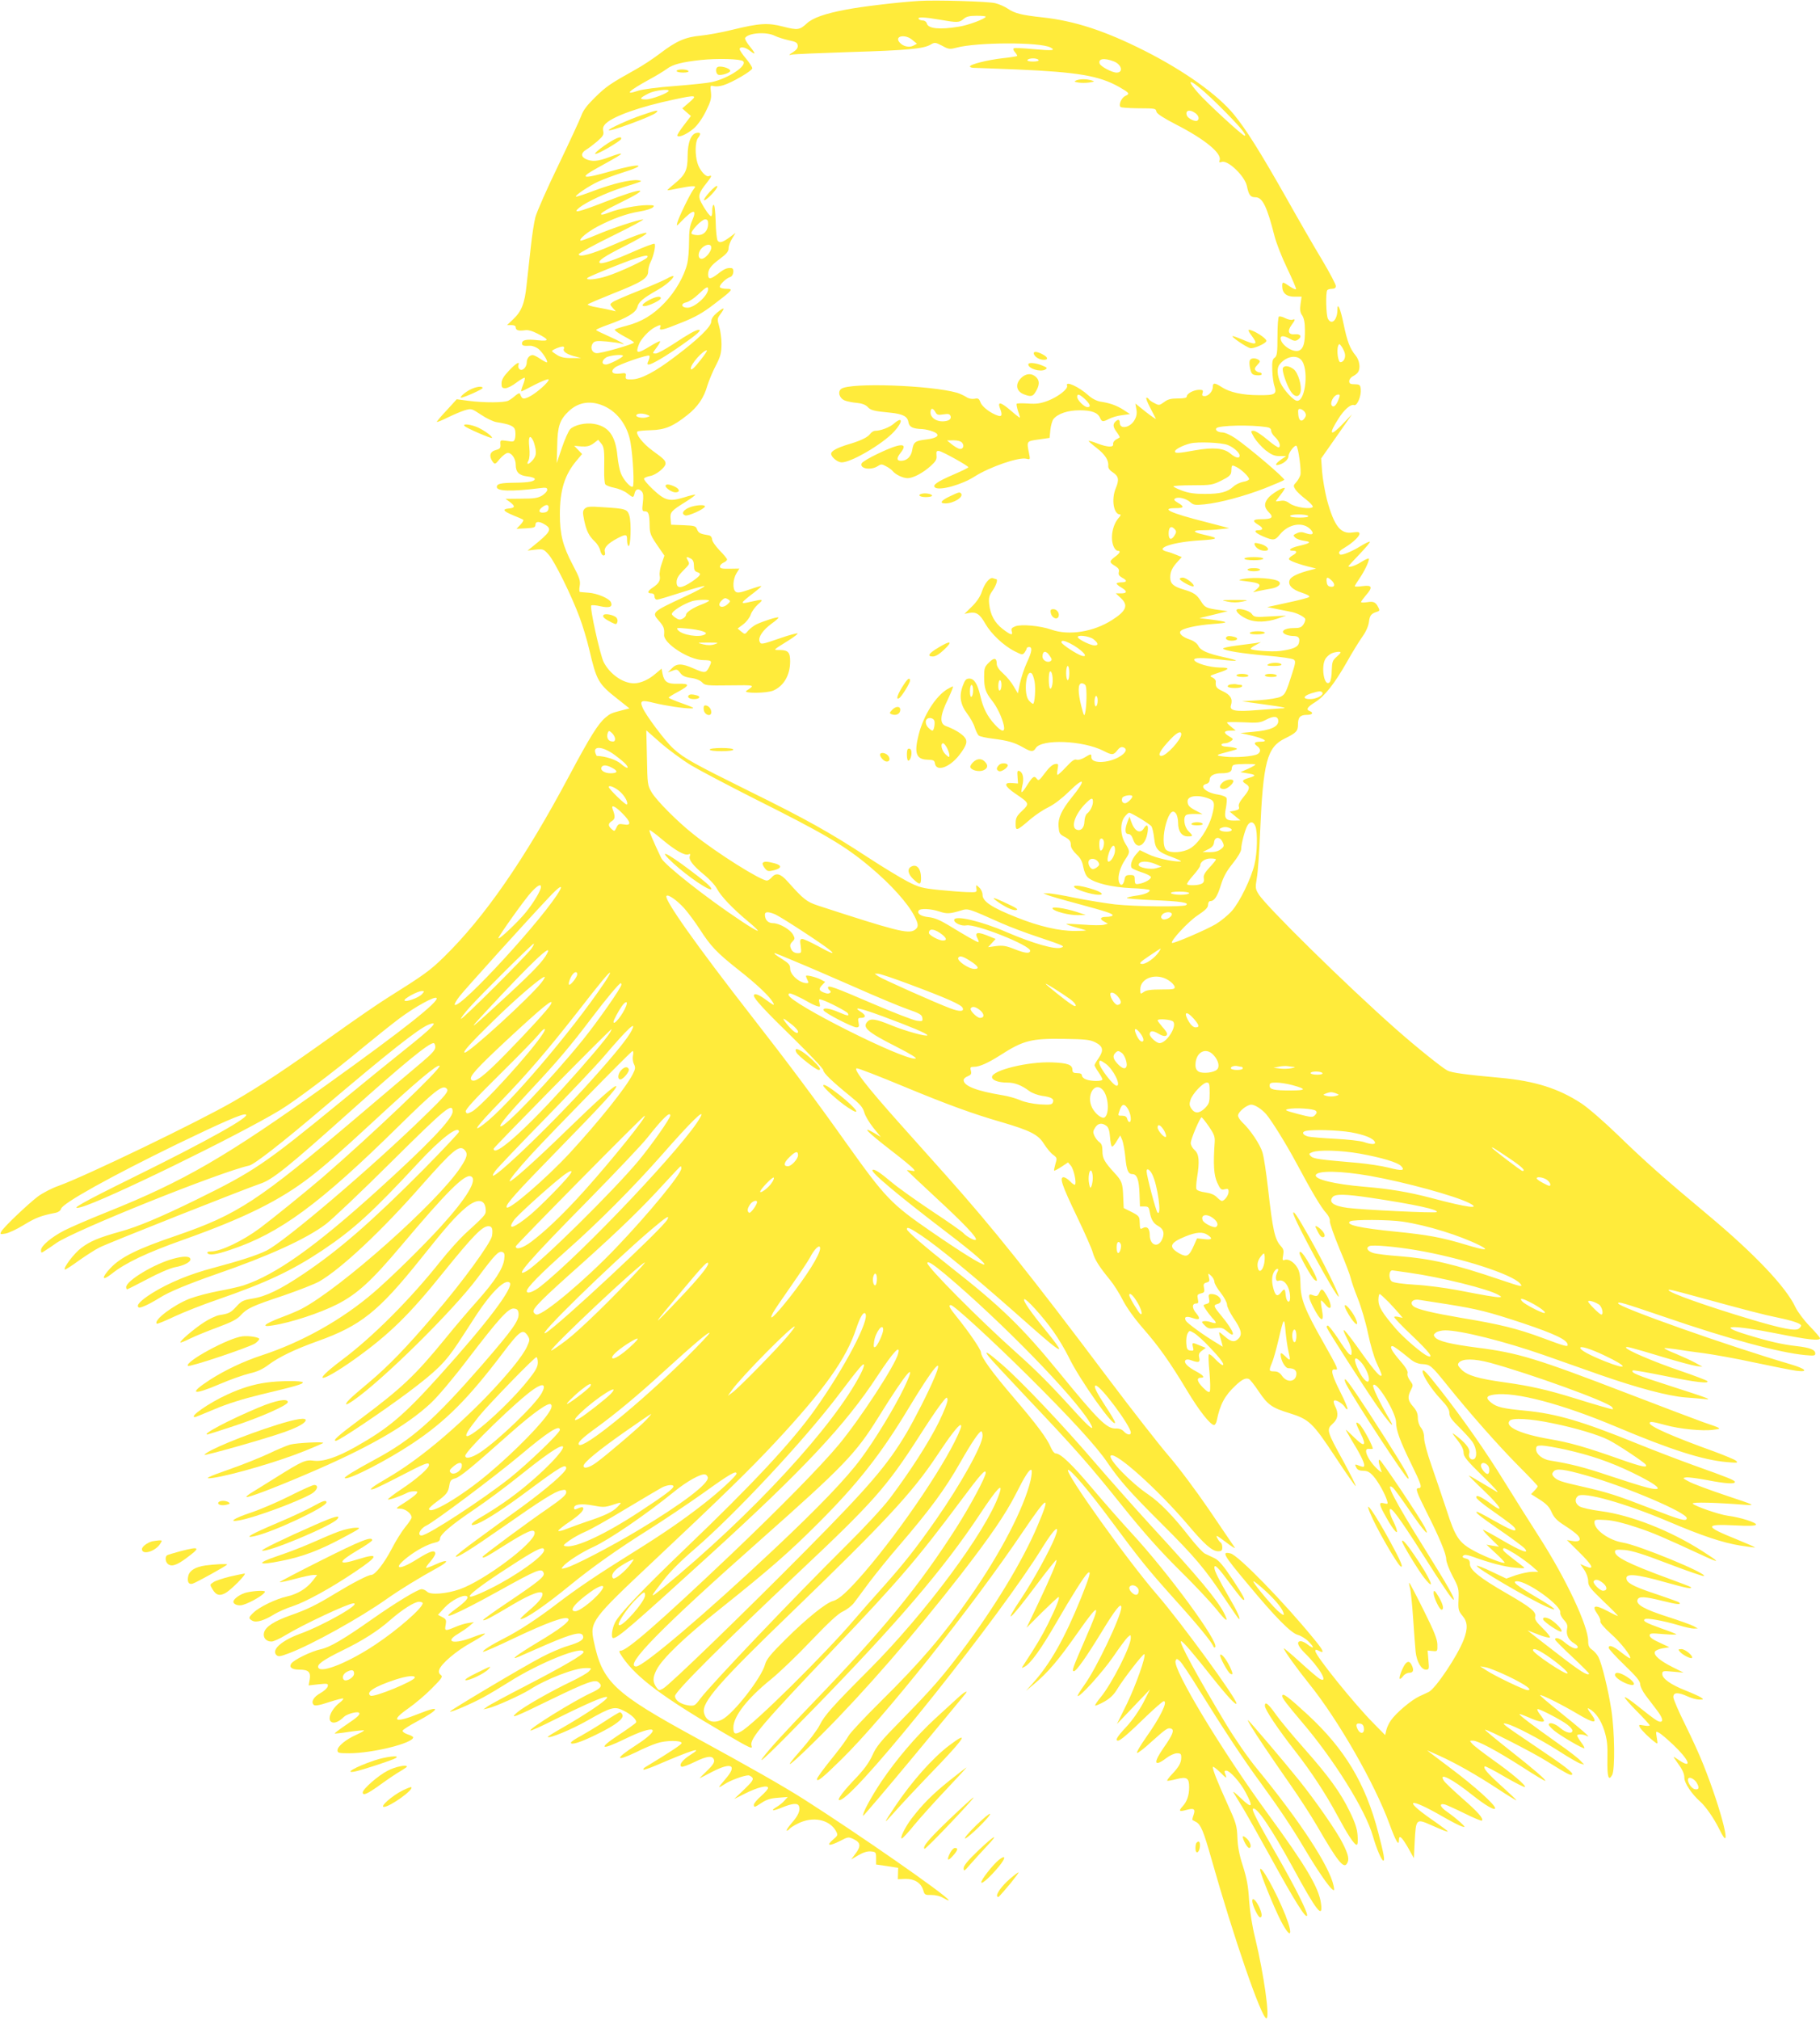 <?xml version="1.0" standalone="no"?>
<!DOCTYPE svg PUBLIC "-//W3C//DTD SVG 20010904//EN"
 "http://www.w3.org/TR/2001/REC-SVG-20010904/DTD/svg10.dtd">
<svg version="1.0" xmlns="http://www.w3.org/2000/svg"
 width="1154pt" height="1280pt" viewBox="0 0 1154 1280"
 preserveAspectRatio="xMidYMid meet">
<g transform="translate(0,1280) scale(0.1,-0.1)"
fill="#ffeb3b" stroke="none">
<path d="M5825 12794 c-129 -8 -365 -36 -461 -55 -134 -25 -212 -53 -249 -88
-44 -41 -58 -43 -148 -20 -99 26 -152 22 -325 -20 -68 -17 -158 -33 -200 -37
-96 -9 -154 -34 -256 -112 -43 -33 -113 -79 -155 -102 -163 -91 -186 -107
-256 -175 -53 -52 -77 -83 -90 -120 -10 -27 -76 -169 -146 -315 -71 -146 -135
-292 -144 -325 -9 -33 -22 -121 -30 -195 -8 -74 -20 -180 -26 -235 -12 -118
-32 -168 -85 -218 l-39 -37 28 0 c17 0 27 -5 27 -14 0 -19 18 -24 56 -19 20 4
47 -3 82 -21 77 -39 77 -50 1 -42 -70 8 -99 2 -99 -20 0 -15 9 -17 50 -15 14
1 38 -8 53 -19 26 -21 63 -78 55 -86 -2 -2 -21 8 -41 21 -20 14 -42 25 -49 25
-21 0 -38 -21 -38 -46 0 -31 -28 -58 -45 -44 -8 6 -11 18 -8 26 11 28 -15 13
-61 -36 -34 -36 -46 -57 -46 -80 0 -25 4 -30 24 -30 14 0 46 16 71 36 26 19
49 33 52 30 3 -3 -2 -23 -11 -46 -9 -22 -13 -40 -10 -40 3 0 41 19 85 42 43
22 83 38 87 34 10 -11 -78 -89 -124 -111 -37 -17 -44 -15 -57 20 -3 6 -15 0
-28 -11 -13 -12 -34 -27 -46 -33 -26 -13 -151 -14 -252 -1 l-75 10 -62 -68
c-35 -37 -63 -70 -64 -75 0 -4 30 8 68 27 37 18 86 39 109 46 41 12 43 12 103
-28 34 -23 78 -44 98 -47 83 -13 112 -25 118 -50 3 -14 3 -37 0 -51 -6 -24 -9
-25 -51 -18 -43 6 -44 6 -42 -22 2 -23 -3 -29 -30 -36 -37 -10 -44 -39 -19
-74 14 -18 16 -18 46 19 17 20 40 37 50 37 25 0 50 -37 50 -75 0 -47 21 -68
74 -74 26 -3 47 -10 47 -16 0 -16 -39 -23 -128 -24 -90 -1 -113 -7 -113 -27 0
-27 91 -30 268 -8 44 6 52 4 52 -10 0 -9 -15 -25 -32 -36 -27 -16 -51 -20
-133 -20 l-100 -1 28 -20 c35 -27 34 -37 -5 -41 -46 -4 -38 -17 27 -44 31 -12
59 -25 63 -28 3 -3 -5 -18 -19 -32 l-24 -25 60 3 c52 3 60 6 60 23 1 23 26 23
63 -1 44 -28 33 -46 -88 -143 l-25 -20 50 6 c49 5 52 4 85 -33 38 -44 143
-256 195 -396 19 -51 47 -142 61 -203 47 -200 57 -218 182 -316 l73 -58 -43
-11 c-74 -19 -77 -21 -109 -47 -47 -40 -97 -120 -230 -369 -283 -531 -536
-896 -795 -1149 -88 -86 -124 -112 -360 -260 -55 -34 -213 -143 -350 -241
-288 -206 -449 -313 -624 -414 -222 -128 -937 -473 -1110 -535 -41 -14 -100
-45 -130 -67 -64 -49 -217 -194 -232 -222 -9 -17 -7 -19 26 -13 20 3 74 28
119 56 74 45 108 58 201 76 17 4 30 14 33 25 9 35 315 205 738 411 282 136
409 192 432 187 43 -8 -239 -166 -723 -404 -316 -156 -405 -206 -319 -183 149
41 991 452 1260 614 97 59 342 243 525 396 74 61 179 145 232 185 101 75 223
142 236 130 19 -20 -209 -201 -694 -548 -637 -456 -907 -613 -1394 -808 -113
-45 -235 -98 -272 -117 -83 -43 -148 -98 -148 -125 0 -19 1 -20 29 -1 16 10
46 30 68 46 115 80 1039 451 1223 491 32 7 206 142 467 364 421 357 603 500
668 528 76 31 31 -15 -155 -163 -69 -55 -251 -202 -405 -329 -476 -390 -545
-437 -912 -617 -225 -110 -369 -171 -483 -202 -135 -38 -188 -60 -245 -103
-45 -34 -115 -126 -104 -137 3 -2 43 23 89 57 47 33 106 71 131 83 56 29 927
373 1019 404 77 25 175 104 575 462 334 299 493 429 524 429 6 0 11 -11 11
-25 0 -19 -21 -42 -86 -97 -48 -40 -226 -191 -397 -336 -643 -545 -767 -627
-1162 -763 -247 -84 -349 -135 -416 -206 -58 -62 -53 -84 9 -35 88 70 221 133
452 215 391 139 615 250 810 401 89 69 184 152 395 347 272 252 410 368 422
355 15 -14 -425 -433 -742 -707 -105 -90 -320 -264 -395 -320 -110 -82 -250
-149 -311 -149 -18 0 -28 -4 -24 -10 11 -17 54 -11 148 21 310 103 563 289
1063 781 233 229 280 266 306 240 16 -16 -2 -39 -139 -172 -328 -321 -886
-796 -1002 -854 -59 -30 -172 -66 -337 -110 -152 -40 -282 -94 -389 -160 -74
-47 -105 -79 -85 -91 10 -6 68 21 134 62 56 36 177 86 360 150 333 115 567
222 691 315 39 29 226 206 416 395 349 346 389 378 389 319 0 -46 -157 -210
-480 -502 -394 -356 -641 -531 -845 -599 -27 -9 -99 -25 -159 -36 -59 -11
-143 -33 -185 -49 -103 -41 -229 -136 -207 -158 3 -3 54 18 113 46 60 28 182
76 273 107 312 108 472 184 666 313 197 132 316 241 604 551 144 156 260 245
260 199 0 -6 -100 -112 -222 -236 -332 -334 -537 -512 -763 -664 -147 -99
-240 -144 -325 -157 -57 -9 -70 -16 -101 -50 -37 -40 -47 -45 -110 -55 -20 -4
-63 -24 -95 -45 -65 -42 -157 -121 -150 -128 2 -2 30 9 62 25 33 16 111 48
174 71 86 32 122 50 145 75 41 45 70 59 274 127 96 33 198 73 226 89 138 80
392 317 645 605 202 228 242 262 275 229 23 -24 18 -46 -24 -110 -145 -221
-763 -770 -1011 -899 -19 -10 -77 -35 -129 -54 -107 -41 -130 -63 -53 -50 118
18 302 79 412 135 126 65 216 147 403 369 289 343 403 456 442 441 47 -18 -24
-137 -193 -322 -116 -127 -308 -315 -420 -412 -203 -175 -459 -318 -717 -402
-112 -37 -228 -92 -325 -154 -138 -90 -110 -101 67 -25 65 28 149 57 186 66
49 11 83 27 120 55 64 48 167 98 307 148 278 99 389 188 659 525 165 207 219
267 285 323 75 62 126 54 126 -21 0 -24 -6 -31 -134 -148 -32 -30 -101 -106
-152 -170 -193 -243 -433 -483 -629 -629 -202 -152 -132 -146 82 6 220 157
349 283 564 551 187 231 247 293 286 293 23 0 29 -17 23 -60 -6 -44 -187 -293
-366 -501 -180 -211 -293 -327 -418 -432 -118 -98 -148 -128 -140 -136 2 -2
22 9 45 25 184 127 631 568 785 774 114 153 136 175 160 166 13 -5 15 -15 11
-47 -8 -58 -59 -137 -170 -262 -54 -60 -146 -168 -205 -241 -190 -232 -272
-310 -537 -508 -144 -107 -178 -138 -155 -138 20 0 286 179 457 306 182 137
236 190 318 314 34 52 87 133 117 180 95 144 183 229 210 202 28 -28 -145
-257 -445 -589 -228 -253 -323 -333 -532 -451 -119 -67 -206 -96 -266 -88 -52
7 -72 -2 -237 -105 -56 -35 -123 -77 -148 -92 -26 -15 -44 -30 -42 -33 7 -7
172 55 373 141 392 166 641 308 797 454 45 42 143 158 234 278 200 261 258
325 293 321 20 -2 27 -9 29 -31 5 -43 -36 -101 -232 -327 -302 -346 -443 -472
-676 -597 -135 -73 -205 -116 -193 -120 29 -10 269 114 428 220 211 140 354
284 573 573 109 143 127 156 158 110 14 -23 14 -28 -4 -68 -27 -61 -127 -183
-266 -327 -212 -216 -430 -396 -613 -503 -104 -60 -137 -86 -92 -73 13 4 87
40 164 80 160 83 185 93 185 72 0 -21 -75 -87 -174 -153 -47 -31 -86 -61 -86
-65 0 -8 80 20 121 41 10 6 30 10 45 10 23 0 25 -2 13 -17 -8 -9 -41 -34 -74
-55 -59 -37 -59 -38 -28 -38 32 0 73 -31 73 -56 0 -6 -18 -34 -40 -60 -22 -27
-61 -89 -86 -138 -48 -92 -106 -166 -130 -166 -20 0 -115 -49 -224 -115 -125
-76 -180 -103 -288 -141 -104 -37 -159 -72 -168 -110 -8 -31 14 -57 48 -56 12
0 52 18 88 40 108 66 398 202 431 202 55 0 -191 -140 -341 -194 -114 -42 -180
-100 -148 -133 13 -12 23 -11 81 11 144 54 453 226 618 343 87 61 204 133 324
199 79 43 68 58 -15 20 -30 -14 -56 -23 -58 -21 -3 2 9 20 27 40 17 20 31 42
31 50 0 27 -34 16 -115 -35 -116 -73 -160 -66 -63 11 59 46 128 83 176 94 21
4 32 12 32 25 0 26 69 85 220 187 74 50 198 142 275 204 141 113 235 181 268
192 64 23 -59 -117 -218 -248 -93 -77 -186 -141 -299 -207 -56 -33 -62 -55 -8
-33 59 25 177 102 324 212 199 148 238 171 238 139 0 -23 -120 -127 -281 -245
-85 -61 -214 -155 -286 -208 -73 -53 -133 -100 -133 -105 0 -16 95 43 298 185
247 173 330 225 370 233 28 6 32 4 32 -14 0 -15 -31 -42 -112 -98 -125 -85
-418 -302 -418 -309 0 -13 25 0 121 61 163 103 209 123 209 89 0 -62 -321
-302 -476 -356 -84 -29 -185 -37 -206 -15 -9 9 -25 16 -35 16 -23 0 -168 -88
-313 -190 -179 -126 -268 -178 -323 -190 -62 -13 -176 -68 -191 -93 -14 -23 6
-37 52 -37 57 0 73 -15 66 -60 l-7 -40 63 7 c57 6 62 5 58 -13 -2 -10 -22 -29
-45 -42 -44 -24 -63 -56 -44 -75 8 -8 34 -4 97 17 47 15 88 26 90 23 3 -3 -7
-15 -23 -27 -56 -44 -82 -111 -47 -124 18 -7 47 7 74 34 19 19 86 37 96 27 11
-10 -7 -27 -83 -78 -41 -28 -73 -52 -71 -54 2 -1 43 3 93 11 49 7 91 11 93 9
3 -2 -20 -15 -49 -28 -67 -30 -119 -73 -119 -98 0 -17 8 -19 73 -19 149 0 407
64 407 101 0 4 -16 13 -36 19 -19 7 -33 17 -31 23 2 7 43 33 92 59 146 78 153
106 12 49 -155 -62 -184 -48 -70 32 43 30 111 87 151 128 65 65 71 75 57 85
-11 8 -15 20 -10 33 12 38 107 119 201 171 52 29 92 55 89 58 -2 3 -37 -7 -75
-22 -121 -48 -187 -33 -95 21 26 16 59 38 73 51 l27 23 -38 -6 c-21 -3 -58
-15 -83 -26 -62 -26 -66 -25 -58 15 5 30 3 36 -22 49 l-27 14 42 46 c43 46
119 85 141 72 15 -9 -8 -35 -74 -83 -114 -84 4 -34 272 114 250 139 277 150
289 117 9 -22 -26 -51 -225 -185 -90 -60 -162 -112 -159 -114 7 -7 49 15 188
98 116 69 189 95 189 67 0 -23 -28 -56 -91 -109 -33 -28 -55 -50 -48 -50 31 0
155 85 314 215 140 114 302 229 498 352 92 58 249 163 349 234 164 118 208
143 208 121 0 -14 -114 -119 -210 -193 -133 -104 -259 -190 -450 -309 -220
-137 -349 -224 -475 -320 -126 -97 -248 -176 -335 -220 -83 -42 -143 -80 -137
-87 3 -3 90 35 194 85 218 103 334 145 347 123 10 -15 -55 -65 -198 -150 -134
-81 -179 -116 -114 -88 18 8 98 43 176 77 161 69 218 83 228 55 10 -24 -16
-41 -99 -66 -38 -11 -112 -43 -165 -71 -115 -60 -584 -339 -579 -344 6 -7 146
54 216 93 37 20 107 62 156 93 195 124 475 236 475 191 0 -16 -133 -93 -365
-213 -122 -63 -232 -122 -245 -132 l-25 -18 30 7 c46 10 207 83 262 117 107
69 286 138 356 138 40 0 40 0 22 -20 -10 -12 -62 -41 -114 -66 -130 -62 -303
-161 -343 -196 -49 -43 -19 -32 214 82 231 112 280 129 303 110 28 -23 16 -39
-50 -69 -106 -49 -393 -226 -382 -237 3 -3 72 28 153 69 324 162 424 190 247
70 -49 -33 -134 -86 -191 -118 -56 -32 -101 -59 -99 -62 11 -11 152 48 251
104 149 85 172 92 228 64 52 -25 90 -62 80 -77 -4 -6 -54 -42 -112 -80 -131
-86 -111 -98 39 -25 202 99 246 73 69 -41 -132 -85 -128 -105 8 -40 43 22 102
47 131 56 54 18 152 19 155 1 2 -8 -69 -55 -232 -154 -8 -5 -13 -12 -10 -15 3
-2 37 9 75 25 235 101 312 125 223 69 -51 -32 -75 -64 -57 -75 5 -4 43 10 84
30 81 40 118 42 123 9 2 -14 -13 -35 -48 -68 -28 -27 -48 -47 -43 -44 4 2 41
20 80 41 122 63 160 42 83 -46 -22 -25 -40 -48 -40 -51 0 -3 16 6 36 19 34 23
121 55 150 55 6 0 17 -7 24 -14 9 -12 0 -26 -52 -76 l-63 -60 70 35 c77 39
145 56 145 35 0 -7 -20 -30 -45 -52 -25 -22 -45 -46 -45 -54 0 -19 4 -18 51
13 30 20 57 28 102 31 l62 5 -20 -22 c-11 -13 -32 -30 -47 -39 -47 -28 -31
-31 30 -6 66 27 100 30 108 9 10 -26 -4 -60 -47 -108 -22 -26 -36 -47 -30 -47
5 0 13 5 16 10 4 6 28 22 55 35 93 47 198 26 240 -47 14 -27 14 -28 -20 -57
-45 -39 -20 -41 50 -5 48 25 50 25 84 9 44 -21 46 -45 9 -93 l-26 -35 46 27
c31 18 57 26 79 24 31 -3 33 -5 33 -43 l0 -40 70 -10 70 -11 -1 -36 -1 -36 48
2 c57 1 99 -25 113 -72 8 -29 12 -31 52 -30 27 0 56 -7 79 -21 20 -11 33 -17
30 -11 -22 36 -578 422 -917 638 -134 85 -338 201 -688 392 -518 283 -591 351
-645 610 -26 123 -14 139 380 509 428 402 610 579 773 754 310 333 448 527
511 718 24 72 45 108 57 96 33 -33 -130 -344 -320 -611 -147 -206 -395 -472
-821 -879 -270 -259 -418 -414 -445 -468 -20 -39 -27 -99 -12 -99 29 0 116 75
617 531 590 537 857 822 1058 1129 102 155 148 204 132 143 -17 -72 -243 -417
-377 -578 -113 -136 -381 -408 -688 -700 -446 -423 -655 -605 -694 -605 -14 0
-12 -8 13 -44 88 -127 255 -252 644 -479 168 -98 181 -104 172 -78 -13 42 68
137 520 611 413 433 533 573 807 940 125 168 158 205 158 177 0 -27 -99 -211
-189 -352 -236 -369 -464 -647 -906 -1105 -176 -183 -272 -287 -315 -344 -49
-64 53 33 318 305 533 546 824 886 1052 1229 115 174 155 215 124 128 -82
-233 -465 -749 -823 -1108 -234 -234 -284 -291 -314 -352 -14 -29 -68 -100
-118 -157 -136 -153 -69 -102 136 103 267 267 585 633 877 1008 188 243 281
379 345 503 63 125 91 168 103 160 4 -3 2 -31 -5 -64 -42 -177 -190 -463 -387
-744 -168 -242 -312 -410 -562 -657 -103 -102 -196 -201 -206 -220 -10 -19
-49 -73 -87 -120 -76 -94 -113 -145 -113 -154 0 -21 37 9 152 122 273 267 827
962 1156 1449 157 232 178 240 90 33 -94 -222 -275 -520 -482 -795 -123 -164
-193 -243 -377 -431 -135 -137 -163 -171 -188 -228 -23 -49 -53 -91 -121 -161
-84 -89 -116 -140 -72 -116 137 75 1008 1166 1271 1594 78 126 116 157 80 65
-31 -79 -136 -270 -207 -377 -132 -196 -79 -151 90 76 67 90 124 161 126 158
7 -7 -34 -104 -115 -275 l-74 -155 98 98 c54 53 101 97 105 97 11 0 -16 -67
-67 -170 -41 -82 -74 -137 -154 -259 -15 -23 -15 -24 7 -12 37 20 104 113 197
274 100 173 181 301 201 318 25 21 16 -14 -42 -158 -103 -254 -195 -417 -307
-541 l-42 -47 50 42 c89 74 155 151 284 335 136 193 144 183 42 -49 -78 -180
-87 -203 -72 -203 16 0 79 90 174 245 89 147 127 194 127 160 0 -55 -161 -393
-235 -493 -25 -35 -44 -66 -42 -69 12 -11 158 151 225 248 40 59 82 115 92
124 19 17 20 17 20 -4 0 -54 -120 -290 -191 -376 -22 -26 -37 -50 -35 -53 3
-2 29 9 58 25 38 22 61 44 83 81 36 60 164 226 171 220 12 -12 -54 -197 -110
-313 l-64 -130 105 110 105 110 -43 -85 c-27 -51 -68 -110 -106 -151 -59 -63
-75 -89 -54 -89 15 0 67 45 177 152 56 54 107 98 113 98 28 0 -23 -104 -112
-229 -37 -53 -63 -97 -57 -99 5 -2 46 29 90 70 93 83 105 92 126 84 22 -8 10
-39 -47 -120 -69 -99 -62 -126 17 -66 21 16 51 30 67 30 22 0 27 -4 27 -26 0
-34 -15 -61 -58 -106 -20 -21 -34 -40 -31 -42 2 -2 28 2 58 10 67 17 81 8 81
-52 0 -51 -14 -91 -42 -121 -27 -29 -21 -35 25 -22 48 13 58 6 45 -32 -6 -16
-9 -31 -7 -32 2 -1 13 -7 24 -13 29 -16 47 -60 95 -229 143 -506 319 -1015
350 -1015 23 0 -16 280 -71 507 -20 80 -34 171 -39 243 -5 88 -15 139 -39 215
-23 70 -33 123 -35 181 -3 76 -8 92 -65 217 -62 137 -91 210 -91 230 0 6 21
-9 46 -33 40 -40 44 -42 35 -17 -9 22 -8 27 4 27 23 0 89 -73 123 -138 51 -95
42 -106 -30 -37 -34 33 -55 49 -46 35 8 -14 34 -55 56 -92 22 -36 102 -178
177 -314 155 -282 227 -397 233 -372 4 21 -74 177 -198 393 -116 202 -153 275
-146 283 20 20 116 -121 252 -369 152 -280 194 -333 180 -231 -13 99 -94 236
-336 567 -292 400 -606 920 -586 971 6 15 8 15 27 -2 12 -10 67 -93 123 -184
156 -251 284 -445 389 -587 119 -164 196 -278 282 -423 75 -126 146 -230 171
-251 15 -12 16 -10 10 21 -26 124 -213 410 -485 741 -57 69 -138 186 -198 285
-182 303 -302 524 -284 524 11 0 73 -72 198 -230 92 -116 153 -182 153 -164 0
32 -354 517 -501 686 -187 215 -586 774 -567 793 11 11 133 -133 263 -308 197
-265 237 -315 410 -508 150 -166 238 -274 248 -301 2 -7 8 -10 12 -6 29 27
-297 471 -530 723 -61 66 -173 193 -249 283 -131 155 -201 222 -233 222 -8 0
-21 17 -30 38 -23 56 -90 146 -234 314 -138 161 -209 259 -209 288 0 18 -77
131 -155 227 -44 54 -54 73 -36 73 19 0 264 -225 487 -446 271 -269 438 -451
505 -551 78 -114 141 -186 344 -388 213 -212 280 -292 402 -477 47 -71 87
-128 89 -128 11 0 -11 50 -61 135 -69 119 -95 171 -95 191 0 26 24 2 101 -103
37 -50 72 -94 78 -98 25 -15 7 20 -65 129 -58 86 -86 119 -113 132 -20 9 -47
23 -61 29 -14 7 -58 55 -98 106 -101 130 -186 217 -260 268 -112 75 -259 228
-239 247 28 28 298 -214 487 -436 108 -128 156 -170 194 -170 21 0 26 5 26 24
0 14 -4 28 -10 31 -5 3 -15 15 -21 27 -13 24 -5 20 51 -22 19 -15 42 -31 50
-35 13 -8 13 -7 0 12 -8 12 -79 116 -157 231 -78 114 -192 267 -254 338 -61
71 -233 291 -382 489 -496 660 -730 952 -1026 1284 -86 96 -219 245 -295 330
-211 236 -300 351 -273 351 13 0 141 -50 317 -123 254 -105 420 -166 598 -217
187 -55 236 -80 273 -141 17 -26 42 -57 57 -67 25 -19 25 -22 14 -58 -6 -21
-10 -40 -8 -42 2 -2 23 9 46 24 l42 28 19 -22 c18 -23 36 -108 25 -119 -3 -3
-17 6 -30 20 -14 15 -33 27 -42 27 -28 0 -11 -50 85 -250 49 -102 94 -204 100
-227 12 -44 39 -88 108 -172 25 -30 62 -89 83 -131 24 -46 72 -114 128 -178
99 -113 171 -214 283 -401 73 -121 144 -211 167 -211 6 0 14 12 17 28 21 103
51 159 120 223 39 37 63 49 83 41 7 -2 36 -38 63 -79 58 -86 84 -104 195 -138
125 -39 147 -60 290 -276 69 -105 128 -189 130 -186 3 3 -33 74 -79 159 -104
188 -108 200 -67 236 34 30 39 66 15 112 -9 18 -11 31 -5 35 11 7 57 -21 69
-44 5 -9 12 -13 15 -10 3 3 -16 50 -44 105 -56 111 -66 151 -36 146 25 -5 22
3 -74 173 -116 204 -143 273 -144 365 -1 55 -6 84 -20 107 -22 37 -58 58 -81
49 -13 -5 -15 0 -9 30 5 28 2 40 -14 57 -39 42 -52 100 -82 367 -11 96 -26
198 -35 227 -15 51 -78 145 -129 192 -14 14 -26 32 -26 42 0 23 56 69 84 69
23 0 67 -29 94 -60 35 -41 127 -189 192 -310 95 -178 157 -283 189 -317 15
-17 25 -38 23 -50 -2 -12 26 -91 61 -176 36 -84 68 -169 72 -188 4 -19 24 -77
45 -129 21 -53 50 -151 64 -219 14 -68 38 -152 55 -188 17 -36 31 -69 31 -74
0 -27 -42 19 -126 137 -115 162 -141 186 -89 84 14 -27 25 -61 25 -76 0 -23
-2 -25 -17 -13 -9 8 -40 51 -69 97 -30 45 -59 82 -65 82 -6 0 -9 -6 -6 -13 8
-22 235 -375 313 -488 77 -111 129 -169 85 -94 -60 101 -111 207 -104 217 19
32 144 -171 145 -235 0 -50 26 -121 95 -261 66 -135 73 -156 47 -156 -21 0
-14 -22 53 -155 80 -158 123 -262 123 -296 0 -16 18 -64 40 -106 38 -71 41
-81 38 -148 -3 -65 0 -74 25 -104 33 -39 35 -80 8 -151 -39 -102 -177 -308
-221 -331 -8 -4 -35 -17 -60 -28 -50 -23 -147 -104 -181 -153 -12 -17 -25 -44
-29 -62 l-7 -31 -74 75 c-123 124 -369 429 -369 458 0 10 5 10 21 2 40 -22 32
0 -27 71 -192 236 -482 533 -531 545 -60 15 -47 -8 107 -192 175 -211 275
-312 319 -324 20 -5 52 -25 71 -45 37 -38 31 -47 -10 -15 -14 11 -33 20 -42
20 -30 0 -20 -30 24 -74 93 -90 155 -196 97 -165 -12 6 -68 54 -125 106 -57
52 -104 91 -104 88 0 -13 82 -127 164 -229 181 -225 412 -627 506 -884 40
-109 60 -143 60 -104 0 38 17 24 57 -45 l38 -68 5 105 c8 146 9 147 106 104
77 -34 104 -44 104 -39 0 2 -49 39 -110 81 -177 124 -133 134 72 16 57 -33
114 -62 128 -66 23 -7 22 -4 -10 26 -20 18 -57 48 -83 66 -48 32 -55 58 -14
47 12 -4 68 -29 125 -57 56 -28 105 -48 108 -45 13 12 -26 56 -125 142 -55 49
-108 98 -116 111 -37 57 51 13 181 -91 83 -66 144 -101 144 -83 0 22 -132 141
-282 253 -79 59 -145 110 -148 112 -3 3 31 -12 75 -32 104 -47 232 -119 374
-212 62 -41 115 -73 116 -71 1 2 -40 41 -92 88 -92 83 -120 116 -109 127 3 3
60 -26 127 -66 67 -39 125 -68 128 -65 9 9 -82 87 -204 173 -60 43 -119 88
-129 100 -19 21 -19 21 3 21 32 0 152 -64 316 -169 77 -50 141 -88 143 -86 6
6 -70 72 -229 197 -86 68 -155 125 -153 127 7 7 297 -140 394 -201 130 -81
150 -91 158 -83 11 10 -49 56 -243 186 -203 137 -213 145 -170 135 49 -12 215
-99 332 -174 59 -38 119 -73 133 -77 l25 -7 -24 25 c-12 14 -75 63 -140 108
-172 122 -251 182 -246 187 2 2 29 -8 61 -22 54 -25 94 -33 94 -19 0 3 -11 21
-26 40 -14 18 -20 33 -14 33 17 0 151 -70 187 -98 18 -13 33 -31 33 -38 0 -24
-41 -15 -77 16 -32 29 -73 40 -73 21 0 -5 16 -22 35 -38 40 -33 184 -117 191
-111 2 3 -7 20 -21 38 -14 19 -25 38 -25 42 0 11 38 10 63 -3 29 -14 -33 40
-180 158 -67 54 -120 99 -118 101 6 7 137 -59 237 -118 107 -64 133 -64 87 -1
-24 32 -27 41 -13 33 41 -22 74 -70 96 -137 18 -58 22 -90 20 -182 -2 -114 7
-142 30 -101 19 33 16 277 -5 413 -20 129 -60 292 -82 335 -8 16 -27 37 -40
46 -19 13 -25 25 -25 55 0 96 -140 394 -310 659 -62 96 -162 256 -223 354
-115 187 -262 397 -403 577 -91 116 -114 140 -114 118 0 -26 58 -115 114 -174
42 -45 56 -67 56 -89 0 -24 14 -43 62 -90 33 -33 72 -75 85 -94 27 -41 31
-100 7 -109 -19 -7 -36 15 -28 39 7 23 -17 57 -66 97 -22 18 -40 30 -40 28 0
-2 16 -24 35 -48 22 -28 35 -55 35 -74 0 -25 19 -49 122 -150 70 -67 108 -110
88 -98 -19 11 -66 39 -104 62 -37 22 -70 41 -73 41 -2 0 41 -44 98 -98 112
-107 130 -148 35 -76 -59 43 -92 56 -84 32 3 -7 38 -37 79 -66 139 -98 163
-117 167 -131 7 -21 -31 -6 -139 55 -52 30 -99 54 -103 54 -18 0 14 -26 143
-115 77 -53 147 -105 157 -116 36 -40 -20 -20 -141 51 -65 38 -120 68 -122 66
-2 -2 20 -27 49 -55 l53 -52 -40 6 -40 7 58 -54 c32 -29 57 -56 57 -60 0 -11
-120 35 -191 73 -98 53 -121 86 -177 261 -28 84 -71 212 -96 283 -26 74 -46
148 -46 171 0 26 -7 51 -20 67 -12 15 -20 40 -20 62 0 27 -8 47 -30 72 -34 38
-37 61 -14 105 15 29 15 32 -6 60 -12 16 -19 36 -15 47 3 12 -12 38 -50 81
-51 59 -67 90 -46 90 8 0 43 -25 115 -84 24 -19 49 -29 75 -30 49 -3 56 -8
155 -131 143 -178 328 -387 453 -513 68 -68 123 -126 123 -130 0 -3 -9 -16
-21 -28 l-21 -22 57 -36 c42 -27 60 -47 74 -80 15 -33 33 -52 82 -83 35 -22
72 -50 82 -61 27 -29 13 -45 -32 -37 l-36 6 77 -76 c87 -86 101 -115 43 -91
l-35 15 25 -37 c15 -22 25 -51 25 -71 0 -31 11 -45 97 -128 54 -51 95 -93 91
-93 -3 0 -32 13 -63 30 -85 45 -106 38 -64 -21 11 -16 19 -36 16 -43 -3 -8 24
-40 65 -77 64 -56 134 -146 124 -157 -3 -2 -28 15 -56 37 -52 41 -80 51 -80
29 0 -7 45 -56 100 -109 76 -73 100 -102 100 -122 0 -14 16 -46 35 -71 19 -25
51 -67 70 -92 36 -47 44 -74 22 -74 -16 0 -41 18 -141 98 -43 35 -81 61 -84
57 -3 -3 31 -43 76 -88 45 -45 82 -86 82 -90 0 -4 -16 -5 -36 -1 -33 6 -35 5
-26 -12 10 -18 58 -66 96 -94 18 -14 18 -12 11 29 -7 42 -6 42 14 31 12 -6 52
-40 89 -75 102 -96 126 -157 40 -100 -42 28 -42 28 -25 4 45 -62 57 -86 57
-116 0 -31 47 -102 99 -148 36 -31 90 -110 122 -175 91 -188 17 115 -101 409
-22 57 -74 170 -115 253 -41 82 -75 161 -75 174 0 31 30 32 91 4 24 -11 57
-20 74 -20 28 0 28 1 10 14 -11 7 -55 27 -98 44 -92 36 -147 75 -147 104 0 20
4 21 68 15 l67 -6 -70 35 c-78 39 -121 75 -112 97 3 8 25 18 49 22 l43 7 -62
29 c-41 18 -63 34 -63 45 0 15 10 16 88 9 48 -4 84 -4 81 -1 -3 3 -45 20 -95
37 -98 35 -122 48 -104 59 14 9 115 -10 215 -39 38 -12 81 -21 95 -21 l25 1
-25 14 c-14 8 -89 35 -167 60 -147 47 -202 78 -190 108 9 23 44 21 161 -8 91
-23 119 -25 103 -9 -3 3 -64 25 -135 49 -135 44 -188 69 -197 93 -17 45 50 41
254 -17 124 -35 167 -43 150 -27 -2 2 -67 27 -144 55 -250 92 -335 135 -335
168 0 13 9 15 63 11 45 -4 119 -27 275 -87 118 -45 219 -80 225 -78 34 12
-413 196 -513 212 -87 14 -180 80 -180 128 0 18 5 19 73 15 47 -3 113 -19 193
-46 109 -36 166 -61 439 -187 94 -43 89 -34 -21 36 -203 130 -453 228 -642
253 -63 8 -124 22 -138 31 -27 18 -31 47 -9 65 35 29 298 -45 575 -162 211
-90 343 -134 455 -152 50 -8 91 -13 93 -12 1 2 -51 25 -115 51 -207 83 -209
99 -12 89 87 -5 128 -3 133 4 8 13 -99 47 -178 57 -58 8 -213 62 -223 77 -6
11 147 7 337 -8 62 -4 55 -1 -125 59 -104 35 -210 74 -235 88 -42 22 -43 24
-19 27 15 2 75 -6 133 -17 114 -22 176 -27 176 -12 0 11 -34 25 -261 106 -97
35 -259 97 -360 138 -347 141 -510 189 -709 208 -138 13 -179 22 -214 50 -38
30 -33 45 19 52 134 19 431 -60 775 -205 342 -144 547 -210 700 -223 67 -6 73
-5 57 9 -10 8 -71 33 -135 57 -264 95 -412 160 -412 181 0 12 18 10 99 -12 89
-25 238 -40 306 -30 55 7 56 7 -65 48 -47 17 -260 97 -475 180 -583 224 -697
259 -956 292 -170 22 -249 41 -270 66 -11 14 -10 18 6 30 10 8 37 14 59 14 98
0 377 -70 626 -157 85 -30 245 -86 355 -125 238 -83 430 -134 540 -143 44 -3
98 -8 120 -10 60 -7 30 4 -222 85 -204 65 -244 82 -230 96 3 3 94 -13 203 -35
192 -40 288 -51 269 -32 -6 5 -84 35 -175 66 -167 57 -340 131 -340 146 0 9
23 3 240 -62 90 -27 182 -52 205 -55 l40 -5 -45 25 c-25 14 -80 39 -123 57
-43 17 -76 33 -74 36 3 2 33 -1 68 -6 35 -6 117 -18 183 -26 65 -9 211 -35
325 -60 113 -24 230 -47 259 -51 83 -11 64 12 -35 41 -405 119 -1093 363
-1093 386 0 13 26 5 300 -88 398 -137 724 -225 887 -240 54 -5 63 -4 63 10 0
24 -32 37 -118 47 -90 10 -178 30 -314 72 -201 61 -101 65 187 8 201 -40 275
-48 275 -30 0 5 -30 40 -66 77 -36 37 -76 91 -89 118 -59 128 -259 339 -560
590 -271 226 -394 335 -565 501 -90 87 -189 173 -233 202 -145 95 -295 142
-512 162 -221 20 -309 32 -337 46 -36 19 -199 150 -328 264 -317 280 -822 777
-869 853 -22 35 -22 42 -12 103 7 36 16 168 21 292 19 444 44 537 156 592 73
36 84 47 84 89 0 46 14 61 57 61 34 0 44 13 18 24 -26 9 -17 25 33 56 60 37
123 116 202 255 34 61 79 133 98 160 23 32 38 66 42 94 5 42 14 53 53 65 15 5
16 9 6 28 -17 33 -30 39 -71 32 -21 -3 -38 -3 -38 1 0 4 14 23 30 42 46 52 41
67 -20 59 -27 -4 -50 -4 -50 -1 0 4 14 26 31 51 30 44 59 104 59 123 0 6 -21
-3 -47 -19 -38 -25 -83 -39 -83 -27 0 1 32 35 71 76 38 40 68 75 65 78 -3 3
-29 -9 -58 -27 -58 -36 -123 -62 -132 -53 -12 12 -5 22 32 44 50 30 92 70 92
87 0 11 -9 13 -43 8 -77 -12 -117 39 -163 206 -13 51 -27 131 -31 178 l-6 85
54 77 c30 43 74 106 98 140 l44 63 -55 -57 c-83 -88 -98 -75 -32 28 36 58 79
95 100 87 19 -7 46 58 42 100 -3 28 -6 31 -38 32 -28 0 -35 4 -35 20 0 11 11
25 24 31 13 7 28 18 32 26 17 26 9 76 -16 106 -35 42 -53 88 -76 200 -20 97
-39 141 -39 90 0 -66 -37 -101 -60 -58 -12 22 -15 163 -5 180 3 6 17 10 31 10
17 0 24 6 24 18 0 10 -39 84 -86 163 -48 79 -154 263 -236 409 -159 280 -247
420 -323 513 -102 126 -319 280 -569 406 -250 126 -443 189 -647 211 -130 14
-175 25 -219 55 -19 13 -55 29 -80 35 -46 11 -376 21 -485 14z m425 -100 c0
-12 -110 -54 -170 -63 -121 -20 -195 -13 -203 20 -3 11 -14 19 -25 19 -12 0
-24 5 -27 10 -9 14 36 12 135 -5 110 -19 122 -19 150 5 17 15 37 20 82 20 32
0 58 -2 58 -6z m-1337 -121 c18 -9 57 -21 87 -28 45 -9 56 -15 58 -33 2 -15
-6 -27 -30 -43 -29 -18 -30 -20 -8 -15 14 3 178 10 365 16 368 11 471 21 515
47 27 16 31 15 74 -7 41 -23 49 -23 91 -12 132 35 531 36 596 1 36 -19 11 -21
-112 -10 -61 6 -116 8 -121 5 -5 -3 -2 -15 8 -25 9 -11 15 -21 13 -24 -3 -2
-44 -9 -92 -14 -97 -11 -207 -39 -207 -52 0 -5 12 -9 27 -9 15 0 136 -5 268
-10 390 -17 525 -40 651 -111 66 -38 70 -43 39 -57 -24 -11 -44 -56 -30 -70 4
-4 50 -7 103 -8 122 -1 119 0 125 -23 3 -12 48 -41 124 -80 182 -93 293 -184
276 -227 -5 -13 -2 -15 14 -10 39 13 145 -89 159 -152 12 -58 22 -72 54 -72
45 0 73 -57 121 -245 11 -44 47 -136 80 -204 33 -69 58 -128 57 -133 -2 -4
-20 3 -40 17 -45 31 -48 31 -48 2 0 -44 27 -67 77 -67 l46 0 -7 -48 c-5 -36
-2 -53 11 -71 11 -17 17 -46 17 -90 1 -81 -8 -117 -34 -131 -37 -20 -120 34
-120 77 0 18 23 16 59 -4 24 -14 35 -15 48 -7 30 19 22 39 -15 36 -42 -5 -52
19 -23 58 25 34 26 41 6 34 -8 -3 -28 1 -46 10 -17 9 -35 13 -40 10 -5 -3 -9
-60 -9 -126 0 -103 -3 -123 -17 -134 -15 -10 -18 -26 -16 -79 1 -37 7 -83 14
-102 16 -51 4 -58 -99 -57 -104 0 -184 18 -234 50 -46 30 -58 30 -58 2 0 -27
-27 -58 -52 -58 -15 0 -18 5 -13 20 5 17 2 20 -22 20 -35 -1 -78 -24 -78 -42
0 -9 -16 -13 -57 -13 -43 0 -64 -5 -87 -23 -29 -21 -33 -22 -60 -7 -17 8 -33
19 -36 25 -3 5 -10 10 -16 10 -5 0 5 -28 23 -62 18 -35 35 -67 37 -72 2 -4
-27 15 -64 44 l-66 53 6 -35 c5 -24 2 -46 -10 -67 -26 -51 -95 -65 -95 -20 0
22 -11 24 -28 7 -17 -17 -15 -35 10 -68 12 -16 20 -31 17 -32 -2 -2 -13 -8
-24 -14 -11 -7 -19 -19 -17 -28 4 -22 -35 -21 -100 4 -28 11 -53 18 -55 16 -2
-2 21 -22 51 -45 54 -42 77 -79 73 -115 -1 -13 10 -27 30 -40 36 -24 40 -46
18 -99 -30 -71 -14 -167 27 -167 7 0 2 -10 -9 -22 -40 -45 -55 -131 -31 -183
6 -14 17 -25 25 -25 21 0 15 -15 -17 -38 -37 -28 -38 -36 0 -58 22 -14 28 -23
24 -39 -4 -15 2 -25 20 -35 35 -18 33 -30 -4 -30 -16 0 -30 -4 -30 -8 0 -4 14
-16 30 -25 39 -23 38 -37 -2 -37 l-33 0 33 -31 c48 -45 33 -81 -57 -138 -117
-75 -273 -100 -384 -61 -71 25 -192 36 -230 21 -22 -9 -27 -15 -22 -31 9 -29
-6 -25 -57 14 -52 40 -79 91 -86 159 -4 39 0 54 22 85 23 33 35 72 22 72 -2 0
-11 3 -19 6 -21 8 -54 -31 -72 -87 -10 -30 -33 -64 -63 -93 l-47 -46 31 6 c44
8 67 -7 102 -69 36 -63 116 -139 186 -174 47 -24 50 -24 63 -7 7 10 13 21 13
26 0 4 7 8 15 8 23 0 18 -31 -15 -101 -16 -35 -35 -93 -43 -129 l-13 -64 -26
44 c-14 25 -44 62 -67 82 -27 24 -41 45 -41 62 0 38 -17 41 -50 7 -27 -26 -30
-36 -30 -90 0 -70 9 -99 49 -149 33 -41 65 -109 76 -159 9 -46 -13 -43 -58 7
-47 51 -74 104 -91 180 -18 77 -39 110 -70 110 -20 0 -28 -9 -41 -45 -25 -65
-16 -120 28 -178 20 -26 42 -66 48 -88 7 -21 18 -44 25 -50 7 -6 48 -15 91
-20 93 -12 134 -23 190 -55 50 -29 65 -30 80 -5 37 60 300 49 430 -17 54 -28
63 -28 88 4 14 18 26 23 38 18 28 -10 16 -36 -28 -61 -73 -41 -175 -42 -175
-2 0 24 -1 24 -43 -1 -20 -12 -42 -18 -51 -14 -13 5 -31 -8 -65 -45 -26 -28
-51 -51 -55 -51 -4 0 -4 16 0 36 6 33 5 36 -17 32 -15 -2 -39 -23 -63 -56 -36
-48 -41 -52 -52 -37 -16 22 -26 15 -61 -40 -15 -25 -31 -45 -34 -45 -4 0 -2
18 3 40 12 46 5 85 -18 94 -13 5 -15 -1 -12 -37 l3 -42 -37 3 c-57 5 -49 -20
20 -67 90 -61 91 -63 43 -109 -35 -33 -41 -45 -41 -81 0 -50 4 -49 95 29 33
28 85 62 115 76 33 16 83 54 127 97 102 100 112 78 18 -37 -64 -80 -87 -129
-83 -184 3 -40 7 -48 33 -62 37 -19 45 -29 45 -58 0 -13 15 -36 35 -55 26 -24
37 -44 44 -82 6 -31 18 -56 31 -67 43 -35 149 -60 273 -66 64 -2 117 -8 117
-13 0 -14 -34 -28 -88 -35 -29 -4 -54 -10 -57 -14 -2 -4 71 -10 163 -14 180
-7 237 -16 212 -32 -20 -12 -319 -9 -450 5 -58 7 -171 25 -251 41 -80 17 -159
30 -175 29 l-29 0 25 -10 c14 -6 99 -31 190 -55 196 -53 231 -65 224 -76 -3
-4 -21 -8 -40 -8 -39 0 -44 -14 -11 -31 l22 -12 -25 -7 c-14 -4 -73 -4 -130 1
-57 4 -106 6 -108 4 -2 -2 22 -11 54 -20 33 -9 64 -18 69 -20 6 -2 -27 -4 -71
-4 -96 -1 -226 29 -366 85 -160 63 -218 102 -218 144 0 15 -9 35 -21 46 -21
19 -21 19 -18 -6 4 -25 3 -25 -61 -23 -36 1 -117 8 -180 14 -103 11 -123 16
-195 53 -44 23 -157 91 -250 152 -243 159 -397 245 -765 426 -341 169 -403
203 -470 264 -51 46 -175 211 -195 259 -20 46 -8 51 71 31 74 -18 192 -36 236
-35 27 0 16 6 -54 31 -49 17 -88 34 -88 37 0 3 26 20 57 36 78 42 79 54 4 52
-69 -2 -89 11 -100 64 l-6 32 -37 -31 c-43 -38 -96 -62 -138 -62 -70 0 -153
58 -192 134 -23 45 -90 348 -79 359 4 4 31 2 59 -5 56 -12 78 -4 66 25 -9 24
-86 57 -141 61 -26 2 -51 4 -56 5 -4 0 -5 18 -1 39 5 32 -1 51 -45 134 -62
117 -81 192 -81 318 0 153 30 251 105 340 l36 43 -25 26 -25 26 46 -4 c35 -2
52 2 76 19 l30 23 19 -23 c19 -23 21 -44 19 -170 -1 -41 2 -81 7 -89 5 -7 31
-17 57 -22 27 -5 63 -20 81 -34 40 -31 40 -31 48 0 7 28 27 32 46 10 9 -11 11
-32 6 -70 -6 -50 -4 -55 13 -55 23 0 29 -17 30 -89 1 -54 5 -64 65 -150 l29
-42 -17 -50 c-10 -27 -16 -62 -13 -77 6 -31 -6 -50 -45 -76 -33 -21 -36 -36
-8 -36 13 0 20 -7 20 -20 0 -11 7 -20 16 -20 8 0 78 21 155 46 78 25 143 43
146 40 4 -3 -52 -33 -123 -66 -212 -99 -213 -100 -166 -154 31 -35 36 -50 33
-88 -6 -54 157 -160 248 -161 56 -1 58 -4 36 -47 -19 -36 -27 -37 -99 -5 -73
32 -106 32 -137 -1 l-24 -25 30 11 c26 10 31 9 48 -14 14 -19 31 -27 69 -32
31 -4 57 -15 70 -28 18 -20 28 -21 176 -19 162 2 162 3 105 -34 -27 -18 128
-17 170 1 67 29 107 98 107 185 0 57 -12 71 -64 72 -46 0 -50 -4 56 62 33 21
58 40 55 43 -3 3 -53 -10 -110 -30 -119 -41 -123 -42 -131 -20 -10 26 22 72
75 111 27 19 48 38 45 40 -6 6 -97 -23 -141 -44 -16 -8 -39 -26 -51 -39 -20
-25 -21 -25 -44 -6 l-23 19 36 27 c20 15 41 43 47 61 6 19 27 48 46 65 39 34
34 35 -49 16 -67 -16 -66 -10 19 55 30 23 53 43 51 45 -2 2 -36 -8 -76 -22
-57 -20 -76 -23 -87 -13 -20 16 -17 78 5 115 l19 31 -62 -1 c-48 -1 -61 2 -61
14 0 8 10 19 23 25 12 5 22 14 22 20 0 5 -21 31 -47 57 -25 26 -47 57 -48 70
-1 14 -9 24 -21 26 -52 8 -65 14 -74 37 -8 22 -15 24 -87 27 l-78 3 -3 37 c-4
43 4 51 97 109 35 22 62 42 59 44 -2 2 -34 -5 -71 -17 -93 -28 -120 -21 -197
51 -34 32 -60 63 -56 69 3 5 21 13 40 16 37 7 96 55 96 78 0 20 -10 30 -82 82
-62 45 -110 107 -96 122 4 3 42 7 85 8 88 2 141 24 230 95 66 51 107 111 128
187 10 32 34 90 54 128 30 58 35 79 36 135 0 36 -7 87 -15 113 -13 46 -13 49
9 79 31 42 23 45 -22 8 -25 -21 -37 -39 -37 -56 0 -32 -82 -112 -227 -221
-128 -98 -218 -145 -276 -146 -38 -1 -42 1 -39 21 3 19 -1 21 -36 16 -49 -7
-65 12 -33 38 25 20 209 84 218 75 4 -3 1 -17 -5 -31 -9 -19 -9 -25 1 -25 20
0 108 52 209 123 97 67 130 97 109 97 -18 0 -63 -25 -163 -91 -49 -32 -99 -59
-109 -59 -24 0 -24 -1 6 40 14 18 23 36 20 38 -2 2 -31 -12 -63 -32 -82 -50
-94 -48 -71 11 12 34 64 90 101 109 34 18 42 18 34 -1 -9 -23 13 -19 136 31
86 34 135 62 204 115 120 91 127 99 81 99 -20 0 -39 4 -42 10 -7 12 38 57 66
65 21 7 27 54 7 56 -28 3 -45 -4 -87 -37 -46 -35 -61 -36 -61 -3 0 33 18 57
75 99 42 31 55 47 55 67 0 14 10 42 22 61 l22 36 -34 -25 c-46 -34 -66 -41
-79 -25 -6 7 -12 61 -13 122 -2 66 -7 108 -13 106 -5 -1 -9 -18 -9 -37 1 -19
-2 -35 -7 -35 -9 0 -40 43 -64 89 -20 39 -14 60 36 122 32 41 36 51 14 43 -20
-8 -59 37 -73 84 -16 54 -14 133 3 156 21 28 19 38 -7 34 -36 -5 -58 -61 -58
-148 0 -88 -14 -118 -84 -175 -26 -21 -45 -39 -44 -40 2 -2 32 3 68 11 36 7
76 14 89 14 23 0 23 -1 7 -22 -22 -30 -93 -176 -101 -208 -6 -25 -6 -25 23 5
78 81 104 84 71 7 -16 -36 -20 -68 -20 -136 0 -49 -5 -110 -11 -135 -19 -80
-75 -178 -143 -249 -73 -77 -147 -122 -245 -147 -36 -9 -68 -20 -72 -23 -4 -4
22 -23 57 -42 36 -19 65 -37 65 -40 0 -11 -212 -71 -238 -68 -31 3 -42 39 -21
65 11 13 27 14 87 9 40 -4 80 -10 90 -13 46 -16 -11 17 -80 47 -43 19 -78 36
-78 39 0 4 35 19 78 34 120 43 175 76 184 113 8 31 35 54 128 107 50 28 100
71 100 86 0 5 -19 -1 -42 -15 -24 -13 -107 -49 -184 -79 -78 -31 -150 -62
-160 -70 -18 -13 -18 -14 1 -36 l20 -22 -25 6 c-14 4 -56 12 -93 19 -37 6 -64
15 -60 19 5 5 78 36 163 70 180 71 220 96 220 140 0 16 7 43 15 58 20 39 35
110 25 116 -5 3 -64 -19 -132 -49 -124 -55 -205 -82 -215 -72 -14 13 30 42
159 107 137 69 177 100 96 75 -24 -7 -101 -38 -173 -69 -133 -58 -215 -80
-215 -58 0 6 96 59 213 116 116 57 204 104 195 104 -27 1 -203 -57 -302 -100
-50 -21 -92 -36 -95 -34 -10 11 45 56 109 90 96 50 188 83 267 95 37 6 75 18
83 26 12 12 8 14 -37 14 -59 0 -180 -23 -236 -45 -20 -8 -42 -15 -48 -15 -27
0 14 27 117 77 202 98 148 100 -99 4 -170 -66 -211 -76 -164 -37 45 36 169 94
275 128 132 41 132 41 96 46 -47 5 -159 -22 -279 -67 -60 -23 -110 -39 -113
-37 -7 8 82 68 143 96 33 15 98 39 145 54 180 55 121 65 -67 11 -181 -52 -207
-46 -85 21 125 69 154 86 149 90 -2 3 -35 -7 -72 -21 -74 -28 -111 -31 -150
-13 -33 15 -32 40 3 60 15 9 46 33 70 53 36 32 42 42 37 64 -4 20 0 32 17 49
51 47 217 106 430 151 144 31 153 29 98 -18 l-44 -38 27 -24 28 -24 -45 -59
c-25 -32 -44 -62 -41 -66 9 -14 60 9 104 46 25 22 54 63 77 109 31 62 36 82
32 120 -5 43 -5 45 18 39 12 -3 40 -1 61 6 58 18 183 92 183 107 0 8 -18 36
-40 62 -22 26 -40 53 -40 59 0 19 35 14 63 -8 40 -32 41 -23 2 25 -20 24 -34
49 -30 55 20 32 136 40 188 13z m873 -27 l28 -23 -22 -12 c-26 -14 -65 -6 -87
19 -38 42 35 57 81 16z m-1074 -134 c28 -28 -92 -108 -198 -132 -26 -6 -132
-17 -234 -25 -109 -8 -207 -21 -234 -30 -92 -31 -61 -1 74 73 41 22 90 52 109
66 37 28 96 43 216 56 106 11 252 7 267 -8z m1873 8 c4 -6 -10 -10 -35 -10
-25 0 -39 4 -35 10 3 6 19 10 35 10 16 0 32 -4 35 -10z m477 -9 c50 -19 63
-71 18 -71 -29 0 -100 38 -107 56 -12 32 27 39 89 15z m673 -286 c119 -118
176 -185 157 -185 -14 0 -240 208 -295 271 -111 127 -16 68 138 -86z m-3495
100 c0 -14 -109 -55 -144 -55 -46 0 -41 9 19 39 36 18 125 29 125 16z m3338
-141 c23 -16 29 -39 13 -49 -13 -8 -59 15 -65 32 -13 33 16 43 52 17z m-3088
-702 c0 -43 -26 -72 -65 -72 -19 0 -36 4 -40 10 -8 14 64 90 86 90 14 0 19 -7
19 -28z m20 -151 c0 -26 -38 -71 -61 -71 -27 0 -25 44 3 70 28 25 58 26 58 1z
m-406 -62 c-9 -16 -175 -93 -253 -118 -67 -22 -143 -29 -126 -12 6 6 84 39
175 75 159 63 219 79 204 55z m386 -201 c0 -41 -86 -118 -131 -118 -39 0 -45
26 -8 34 16 3 51 26 77 51 49 47 62 53 62 33z m4037 -407 c7 -27 -7 -56 -28
-56 -15 0 -25 75 -14 104 6 14 8 14 21 -4 8 -11 18 -31 21 -44z m-4951 30
c-10 -16 14 -34 60 -47 l49 -13 -60 0 c-43 -1 -69 5 -92 19 -18 11 -33 22 -33
25 0 9 64 34 73 28 4 -2 5 -8 3 -12z m867 -71 c-41 -53 -63 -72 -63 -55 0 28
77 115 102 115 5 0 -13 -27 -39 -60z m-493 25 c0 -10 -88 -55 -108 -55 -29 0
-28 25 0 44 20 14 108 23 108 11z m4299 -24 c51 -51 31 -261 -24 -261 -22 0
-85 68 -106 114 -21 47 -24 94 -6 116 39 50 103 64 136 31z m240 -248 c-13
-36 -29 -54 -40 -47 -23 14 7 74 37 74 11 0 11 -6 3 -27z m-4679 -38 c97 -34
169 -126 188 -240 16 -93 25 -272 14 -279 -13 -8 -58 42 -75 84 -8 19 -18 69
-22 110 -12 129 -56 189 -150 204 -52 9 -122 -7 -149 -33 -11 -11 -35 -65 -53
-118 l-33 -98 3 110 c2 123 16 165 73 219 57 54 127 68 204 41z m4464 -47 c8
-13 8 -23 0 -35 -19 -31 -39 -21 -42 20 -3 32 0 38 14 35 9 -1 22 -11 28 -20z
m-4169 -17 c19 -8 19 -8 -3 -15 -29 -9 -75 1 -67 14 7 12 42 12 70 1z m3923
-77 c22 -3 32 -10 32 -23 0 -10 11 -28 24 -40 27 -25 39 -58 25 -66 -5 -3 -38
19 -74 50 -36 30 -74 55 -86 55 -20 0 -20 -1 3 -42 13 -22 45 -58 71 -80 39
-30 57 -38 90 -38 l42 0 -32 -22 c-38 -27 -43 -42 -10 -32 31 9 57 34 57 54 0
21 39 72 50 65 12 -7 33 -160 25 -186 -4 -13 -16 -34 -27 -46 -18 -19 -18 -23
-4 -45 8 -13 38 -41 66 -62 27 -21 47 -43 44 -48 -11 -18 -112 -3 -145 21 -23
17 -39 21 -60 17 -16 -3 -29 -4 -29 -2 0 2 14 20 30 41 17 21 28 40 26 42 -8
9 -85 -37 -105 -63 -28 -35 -26 -59 5 -91 32 -32 20 -43 -48 -43 -55 0 -61
-11 -19 -36 32 -19 32 -34 0 -34 -34 0 -21 -17 30 -39 66 -28 75 -27 108 14
55 66 145 81 193 30 26 -28 13 -39 -30 -24 -23 9 -38 9 -57 0 -24 -11 -25 -14
-11 -27 8 -9 34 -18 58 -21 49 -7 40 -15 -37 -33 -52 -12 -72 -30 -33 -30 27
0 25 -14 -5 -30 -14 -8 -24 -18 -22 -24 3 -10 69 -34 142 -51 l30 -8 -35 -9
c-72 -18 -121 -40 -131 -60 -17 -32 12 -64 76 -84 33 -11 52 -21 46 -27 -5 -5
-67 -21 -138 -36 l-128 -28 60 -12 c33 -7 74 -15 90 -18 35 -6 81 -29 90 -43
4 -6 -1 -22 -9 -35 -14 -21 -24 -25 -65 -25 -57 0 -85 -22 -52 -39 11 -6 33
-11 50 -11 35 0 45 -12 37 -45 -7 -26 -38 -39 -118 -50 -53 -7 -188 3 -188 14
0 4 15 15 33 24 l32 18 -33 -6 c-18 -2 -73 -10 -122 -16 -49 -6 -88 -15 -85
-19 8 -13 119 -31 280 -45 86 -7 162 -18 169 -25 12 -9 10 -23 -11 -88 -39
-122 -44 -132 -73 -147 -15 -8 -76 -18 -136 -22 l-109 -7 129 -18 c142 -19
170 -26 116 -27 -19 -1 -88 -6 -152 -11 -134 -11 -174 -4 -163 31 13 39 -3 66
-50 88 -43 20 -49 28 -46 62 1 9 -9 20 -21 26 -21 9 -18 11 32 28 79 25 83 35
14 35 -64 1 -155 27 -162 48 -5 15 49 16 172 2 49 -6 91 -9 93 -6 2 2 -31 12
-74 21 -108 24 -151 43 -165 73 -8 15 -28 31 -53 39 -46 16 -70 36 -61 52 12
19 101 39 207 47 110 8 106 13 -26 30 l-60 7 90 22 90 22 -50 7 c-88 12 -95
16 -120 56 -28 44 -45 55 -115 76 -60 18 -80 36 -80 75 0 36 13 64 48 101 l25
28 -34 14 c-19 8 -47 18 -62 21 -80 21 43 61 216 71 115 7 119 14 24 35 -77
17 -81 29 -10 29 32 0 83 3 113 7 l55 6 -149 39 c-226 57 -292 88 -191 88 53
0 57 9 14 34 -24 14 -28 21 -18 27 20 13 70 0 96 -23 20 -18 30 -20 90 -14 98
10 251 51 383 102 63 25 119 49 123 53 8 8 -220 202 -310 264 -31 21 -67 37
-83 37 -27 0 -48 15 -37 27 18 18 217 22 315 7z m-4649 -83 c6 -10 13 -36 17
-57 4 -31 1 -45 -16 -67 -26 -32 -46 -36 -29 -5 7 14 9 44 5 85 -7 64 3 82 23
44z m4406 -31 c36 -14 75 -48 75 -67 0 -21 -26 -15 -60 14 -42 34 -106 40
-225 19 -105 -19 -125 -20 -125 -6 0 12 49 38 97 50 47 12 198 6 238 -10z m58
-141 c31 -16 77 -61 77 -75 0 -6 -16 -14 -37 -17 -20 -4 -48 -17 -62 -30 -38
-35 -83 -47 -182 -47 -65 0 -103 6 -144 21 -30 11 -55 24 -55 27 0 4 55 7 123
7 116 0 125 2 182 30 48 24 60 35 62 55 2 47 2 46 36 29z m-4365 -261 c-2 -17
-11 -24 -30 -26 -32 -4 -37 14 -10 34 27 21 44 17 40 -8z m4817 -48 c4 -6 -17
-10 -54 -10 -34 0 -61 4 -61 10 0 6 24 10 54 10 30 0 58 -4 61 -10z m-845 -85
c10 -12 9 -20 -4 -40 -20 -31 -36 -24 -36 14 0 42 17 53 40 26z m-3069 -185
c13 -7 19 -21 19 -45 0 -25 5 -35 20 -40 31 -10 24 -21 -32 -60 -68 -45 -98
-47 -98 -4 0 22 11 42 40 71 45 46 44 43 30 69 -12 22 -7 24 21 9z m4061 -137
c25 -23 23 -45 -4 -41 -17 2 -24 11 -26 31 -4 31 4 34 30 10z m-3822 -123 c13
-9 11 -13 -9 -31 -37 -30 -69 -8 -36 25 19 19 25 19 45 6z m-125 -8 c-6 -5
-26 -15 -45 -22 -54 -20 -100 -50 -100 -65 0 -8 -9 -19 -21 -25 -16 -9 -26 -8
-45 5 -13 8 -24 19 -24 24 0 18 73 64 130 82 35 10 116 11 105 1z m-40 -192
c23 -9 26 -13 15 -20 -34 -22 -146 -4 -171 27 -13 15 -8 16 56 10 39 -3 83
-11 100 -17z m2479 -51 c31 -25 33 -39 6 -39 -23 0 -95 34 -105 50 -12 20 71
11 99 -11z m-151 -25 c75 -38 128 -95 75 -79 -32 10 -128 73 -128 85 0 14 16
12 53 -6z m-2250 -6 c-23 -8 -46 -8 -75 -1 -41 10 -40 11 32 11 66 0 71 -1 43
-10z m2123 -74 c15 -21 15 -27 4 -34 -19 -12 -50 6 -50 29 0 38 23 41 46 5z
m1844 21 c0 -3 -12 -16 -27 -29 -24 -21 -27 -32 -29 -85 0 -34 -6 -67 -13 -74
-35 -35 -58 104 -25 151 9 13 26 27 38 32 24 10 56 13 56 5z m-1720 -130 c0
-25 -4 -45 -10 -45 -5 0 -10 20 -10 45 0 25 5 45 10 45 6 0 10 -20 10 -45z
m-107 -70 c-3 -19 -9 -32 -14 -29 -11 6 -12 98 -2 108 12 11 22 -41 16 -79z
m-113 16 c8 -45 1 -141 -10 -141 -4 0 -15 9 -26 21 -36 40 -18 207 19 170 5
-5 13 -28 17 -50z m-210 -20 c0 -17 -4 -33 -10 -36 -6 -4 -10 8 -10 29 0 20 5
36 10 36 6 0 10 -13 10 -29z m534 -7 c8 -20 6 -130 -3 -169 -6 -27 -8 -24 -24
37 -24 93 -23 148 2 148 10 0 22 -7 25 -16z m-714 -28 c0 -19 -4 -38 -10 -41
-6 -4 -10 10 -10 34 0 23 5 41 10 41 6 0 10 -15 10 -34z m2215 -15 c9 -16 -38
-41 -78 -41 -50 0 -45 20 9 37 49 15 61 15 69 4z m-1425 -50 c0 -17 -4 -33
-10 -36 -6 -4 -10 8 -10 29 0 20 5 36 10 36 6 0 10 -13 10 -29z m1145 -131 c0
-36 -52 -58 -155 -67 l-85 -8 78 -18 c77 -19 102 -37 49 -37 -38 0 -46 -10
-22 -27 25 -17 26 -39 3 -52 -30 -15 -139 -23 -205 -16 -68 8 -67 9 37 36 44
12 47 14 25 20 -14 4 -40 7 -58 8 -34 1 -37 21 -3 21 9 0 25 6 36 14 17 12 16
14 -13 31 -37 22 -33 35 11 35 l32 1 -27 22 c-16 13 -28 25 -28 29 0 3 46 3
103 1 91 -5 107 -3 142 15 52 28 80 25 80 -8z m-4205 -112 c0 -14 -6 -19 -22
-16 -24 3 -34 28 -24 55 6 14 9 14 26 -2 11 -10 20 -27 20 -37z m481 -167 c57
-34 242 -131 410 -216 436 -218 567 -295 724 -427 132 -110 242 -232 284 -315
27 -53 26 -69 -1 -87 -40 -25 -119 -5 -613 156 -71 24 -90 39 -191 152 -45 51
-74 58 -101 26 -10 -11 -23 -20 -30 -20 -40 0 -317 174 -468 295 -102 81 -232
212 -263 264 -26 44 -27 52 -30 219 l-4 174 90 -79 c49 -43 136 -107 193 -142z
m3109 196 c0 -34 -95 -137 -126 -137 -28 0 -7 38 60 108 40 42 66 53 66 29z
m-3594 -130 c33 -24 65 -51 73 -61 25 -30 4 -28 -32 4 -30 26 -97 48 -153 50
-1 0 -5 7 -8 16 -19 50 46 45 120 -9z m4064 -62 c0 -3 -21 -15 -47 -27 l-48
-21 42 -7 c58 -9 60 -15 13 -29 -45 -13 -49 -21 -20 -39 28 -17 25 -34 -15
-82 -24 -29 -34 -49 -30 -61 5 -15 0 -20 -26 -26 l-32 -6 34 -28 34 -28 -42
-1 c-53 0 -63 16 -50 80 5 27 7 56 4 63 -3 8 -27 18 -54 22 -77 11 -124 55
-73 68 12 3 20 14 20 26 0 25 28 41 74 41 47 0 66 9 66 30 0 10 6 21 13 23 16
7 137 8 137 2z m-4080 -20 c41 -21 37 -35 -9 -35 -39 0 -68 20 -56 40 9 14 31
13 65 -5z m54 -154 c29 -27 51 -69 41 -79 -6 -7 -115 98 -115 111 0 15 44 -4
74 -32z m3246 -28 c0 -12 -33 -43 -46 -43 -17 0 -25 15 -18 34 6 15 64 24 64
9z m486 -14 c35 -13 39 -32 19 -106 -23 -84 -87 -180 -140 -210 -45 -26 -121
-31 -149 -10 -23 17 -24 96 -2 171 20 67 42 89 62 61 8 -10 14 -37 14 -60 0
-53 23 -85 61 -85 35 0 36 2 4 34 -27 27 -35 89 -13 102 6 4 32 7 57 6 l46 -1
-40 21 c-44 23 -55 34 -55 61 0 35 67 43 136 16z m-736 -20 c0 -25 -18 -60
-38 -75 -8 -6 -15 -28 -16 -49 -1 -41 -22 -63 -50 -52 -37 14 -11 94 52 160
41 42 52 46 52 16z m-2984 -73 c55 -55 59 -80 9 -70 -30 5 -36 3 -46 -20 -12
-25 -13 -25 -31 -10 -24 22 -23 36 3 52 20 13 21 29 3 76 -11 30 18 17 62 -28z
m3283 -32 c33 -20 65 -42 71 -49 6 -7 14 -41 18 -76 8 -73 22 -87 123 -124 35
-13 55 -24 44 -24 -51 -2 -155 22 -204 46 l-54 26 -24 -27 c-27 -31 -40 -73
-26 -87 5 -5 33 -17 63 -27 29 -9 55 -22 57 -29 5 -13 -40 -39 -77 -44 -21 -4
-24 0 -25 26 0 27 -3 30 -30 30 -25 0 -31 -5 -35 -29 -7 -38 -27 -45 -36 -11
-8 34 9 91 41 139 31 46 31 51 0 101 -32 53 -34 131 -4 169 11 14 24 26 29 26
5 0 36 -16 69 -36z m731 -50 c15 -39 12 -170 -6 -243 -22 -90 -93 -236 -143
-293 -23 -26 -69 -64 -102 -84 -59 -35 -270 -126 -278 -119 -11 12 104 136
162 174 51 34 67 50 67 68 0 13 6 23 14 23 26 0 45 30 67 101 16 52 36 89 75
137 32 40 54 77 54 92 0 31 23 119 39 148 16 29 39 28 51 -4z m-166 -10 c28
-11 17 -24 -18 -24 -36 0 -56 14 -34 23 19 8 34 8 52 1z m-3595 -74 c81 -68
142 -103 166 -94 11 5 14 2 9 -10 -9 -23 17 -58 88 -117 35 -28 73 -69 84 -91
25 -47 98 -124 195 -205 38 -31 67 -59 64 -61 -3 -3 -51 25 -107 63 -215 142
-485 355 -505 397 -54 113 -81 178 -74 178 5 0 41 -27 80 -60z m2801 -20 c0
-25 -10 -50 -21 -50 -10 0 -12 63 -3 73 11 10 24 -3 24 -23z m752 4 c11 -23
10 -29 -11 -45 -16 -13 -39 -19 -70 -19 l-46 1 35 17 c25 12 36 25 38 45 4 36
38 37 54 1z m-682 -52 c0 -29 -24 -72 -41 -72 -7 0 -8 12 -4 33 15 65 45 93
45 39z m-106 -75 c9 -15 7 -21 -9 -33 -10 -8 -24 -13 -29 -11 -17 6 -29 34
-23 51 9 22 46 17 61 -7z m746 17 c0 -4 -18 -27 -41 -51 -31 -34 -40 -51 -36
-69 3 -17 -1 -28 -14 -34 -20 -11 -82 -13 -92 -4 -4 4 14 29 38 56 25 28 45
56 45 63 0 24 31 45 66 45 19 0 34 -3 34 -6z m-382 -30 l37 -16 -35 -10 c-35
-10 -110 4 -110 21 0 26 54 28 108 5z m-3898 -144 c0 -22 -45 -98 -95 -160
-49 -61 -175 -180 -175 -165 0 12 170 251 210 293 38 41 60 53 60 32z m121
-19 c-86 -160 -636 -760 -668 -728 -3 4 11 28 31 54 34 44 435 488 570 630 58
62 86 80 67 44z m3989 -21 c0 -5 -24 -10 -54 -10 -30 0 -58 5 -61 10 -4 6 17
10 54 10 34 0 61 -4 61 -10z m-3202 -95 c24 -27 69 -87 98 -132 71 -110 108
-149 243 -256 119 -93 202 -172 222 -209 13 -23 8 -22 -55 24 -39 28 -66 36
-66 19 0 -19 70 -95 251 -271 104 -102 189 -192 189 -201 0 -18 56 -72 172
-166 62 -50 79 -70 88 -102 6 -22 32 -66 58 -98 l47 -58 -38 23 c-91 53 -51
11 103 -108 69 -53 132 -105 140 -115 14 -17 13 -18 -12 -13 -16 3 -28 4 -28
2 0 -1 83 -79 184 -173 180 -166 265 -256 253 -267 -7 -8 -60 21 -78 42 -8 9
-97 72 -199 139 -102 68 -217 150 -256 183 -76 64 -112 87 -122 78 -13 -13
155 -154 468 -393 364 -277 306 -274 -99 5 -251 173 -288 212 -534 557 -195
275 -373 513 -597 800 -354 454 -563 749 -544 768 11 11 64 -26 112 -78z
m1618 -21 c48 -16 67 -15 139 7 44 13 42 14 255 -81 52 -23 155 -62 228 -86
73 -24 140 -48 150 -53 16 -9 16 -10 0 -16 -36 -14 -177 26 -345 98 -163 71
-333 110 -333 77 0 -19 46 -40 77 -34 58 12 408 -127 405 -161 -2 -19 -32 -16
-98 10 -55 22 -75 25 -118 20 l-51 -7 24 26 24 26 -34 14 c-83 35 -103 31 -79
-15 6 -10 7 -19 3 -19 -9 0 -81 41 -192 109 -52 31 -86 45 -121 49 -50 5 -77
22 -65 42 9 15 78 12 131 -6z m-1041 -18 c35 -15 298 -186 345 -225 40 -33 15
-25 -74 24 -46 25 -90 45 -99 45 -14 0 -16 -8 -10 -45 5 -43 5 -45 -20 -45
-16 0 -30 8 -37 19 -14 27 -13 37 6 56 14 14 15 20 3 41 -17 34 -88 74 -127
74 -32 0 -52 21 -52 54 0 20 21 20 65 2z m2515 1 c0 -21 -48 -43 -62 -29 -8 8
-8 15 2 27 15 18 60 20 60 2z m-1470 -119 c42 -29 49 -48 18 -48 -25 0 -88 34
-88 48 0 28 28 28 70 0z m-2591 -100 c-33 -46 -439 -451 -446 -444 -3 3 22 36
55 73 73 82 397 403 406 403 4 0 -3 -15 -15 -32z m3979 -20 c-26 -39 -84 -80
-109 -76 -19 2 -11 11 47 50 38 26 71 47 73 47 2 1 -3 -9 -11 -21z m-3879 -10
c-25 -48 -84 -110 -246 -260 -249 -229 -269 -245 -147 -113 293 316 433 448
393 373z m1577 -52 c71 -29 239 -102 374 -161 135 -60 286 -123 335 -140 75
-26 91 -35 93 -55 4 -21 1 -23 -35 -18 -22 3 -146 51 -275 106 -249 107 -288
121 -288 104 0 -6 5 -14 10 -17 18 -11 -1 -26 -23 -19 -43 13 -50 25 -26 50
l21 22 -28 15 c-34 17 -94 31 -94 22 0 -3 5 -15 10 -26 9 -15 7 -19 -5 -19
-45 0 -105 53 -105 92 0 24 -9 34 -50 60 -45 28 -57 38 -46 38 2 0 62 -24 132
-54z m1107 4 c50 -32 60 -50 26 -50 -37 0 -114 53 -103 71 9 15 29 10 77 -21z
m-2493 -84 c0 -16 -38 -66 -50 -66 -11 0 5 47 22 67 14 17 28 17 28 -1z m169
-58 c-203 -302 -607 -775 -762 -892 -80 -61 -44 -11 102 139 173 179 302 329
487 565 157 202 207 261 212 256 2 -3 -15 -33 -39 -68z m1948 -9 c225 -84 320
-126 327 -146 10 -24 -19 -25 -80 -2 -91 34 -430 185 -456 203 l-22 16 21 0
c12 0 107 -32 210 -71z m-2346 12 c-76 -95 -455 -441 -484 -441 -18 0 37 61
182 202 140 138 304 278 324 278 5 0 -5 -18 -22 -39z m3980 16 c19 -12 35 -30
37 -40 3 -15 -7 -17 -85 -17 -64 0 -95 -4 -111 -16 -21 -15 -22 -14 -22 16 0
75 105 108 181 57z m-3471 -27 c0 -18 -151 -234 -245 -350 -200 -247 -503
-565 -522 -547 -8 9 52 81 198 237 158 168 251 278 377 445 96 127 179 225
188 225 2 0 4 -4 4 -10z m2842 -89 c45 -31 54 -64 11 -35 -36 23 -163 125
-163 130 0 5 93 -53 152 -95z m-4106 30 c-21 -24 -103 -53 -111 -41 -7 11 82
59 109 60 18 0 18 -1 2 -19z m2439 -45 c22 -13 51 -27 64 -31 22 -7 23 -5 17
20 -6 24 -5 26 16 19 38 -11 156 -73 163 -84 12 -20 1 -19 -55 5 -61 27 -104
32 -98 13 5 -16 183 -108 208 -108 16 0 19 5 14 30 -6 26 -3 30 14 30 34 0 34
17 -1 39 -53 34 -8 25 137 -28 181 -67 286 -111 286 -121 0 -12 -143 27 -236
66 -88 36 -122 42 -142 22 -37 -37 -6 -66 178 -159 96 -49 138 -75 124 -77
-76 -11 -804 355 -804 404 0 12 6 12 38 -1 20 -9 55 -26 77 -39z m1975 27 c23
-29 22 -46 -3 -51 -15 -3 -47 43 -47 68 0 19 29 10 50 -17z m-3599 -50 c-16
-28 -142 -166 -286 -313 -138 -141 -195 -184 -216 -163 -18 18 26 67 222 250
234 217 309 278 280 226z m479 -8 c-20 -53 -80 -128 -80 -100 0 10 31 68 52
98 24 34 41 36 28 2z m2246 -28 c27 -24 26 -47 -2 -47 -20 0 -67 48 -59 60 10
16 32 11 61 -13z m1353 -52 c36 -42 39 -55 11 -55 -12 0 -28 13 -40 33 -39 63
-20 77 29 22z m-2546 -39 c20 -16 37 -36 37 -43 0 -22 -34 1 -72 49 -35 45
-27 43 35 -6z m2416 20 c25 -30 -42 -136 -87 -136 -19 0 -62 39 -62 56 0 24
20 25 55 4 33 -20 55 -20 55 0 0 5 -13 25 -30 43 -16 19 -30 37 -30 41 0 13
88 6 99 -8z m-3435 -58 c-22 -44 -104 -146 -245 -303 -276 -310 -725 -733
-618 -584 12 17 152 164 310 325 158 162 327 340 375 396 156 183 215 238 178
166z m-561 -17 c-71 -113 -392 -465 -451 -495 -30 -15 -33 -15 -39 0 -4 12 52
74 214 234 121 119 232 234 248 254 33 43 55 49 28 7z m426 8 c-16 -31 -156
-196 -300 -354 -253 -278 -439 -441 -439 -384 0 8 737 756 748 758 1 1 -2 -8
-9 -20z m3360 -5 c22 -28 28 -54 12 -54 -12 0 -28 21 -40 53 -13 34 1 35 28 1z
m-284 -59 c49 -25 55 -50 21 -100 -15 -21 -26 -41 -26 -45 0 -4 11 -24 25 -44
14 -20 25 -41 25 -46 0 -13 -71 -13 -104 0 -14 5 -26 16 -26 25 0 10 -10 15
-30 15 -23 0 -30 5 -30 19 0 34 -28 45 -129 49 -152 6 -381 -50 -381 -93 0
-20 40 -35 96 -35 48 0 90 -16 141 -54 18 -13 54 -26 80 -30 60 -8 78 -19 69
-41 -5 -15 -17 -17 -84 -13 -47 4 -95 14 -122 26 -25 11 -76 26 -115 32 -164
27 -245 59 -245 96 0 8 12 19 26 24 21 9 25 15 20 35 -6 22 -3 25 21 25 34 0
89 25 163 72 149 96 199 108 405 105 136 -2 166 -5 200 -22z m-2932 -86 c-3
-17 0 -40 7 -53 10 -19 9 -30 -8 -63 -44 -86 -214 -298 -398 -498 -150 -162
-393 -372 -402 -345 -6 18 58 90 323 361 282 288 381 396 372 406 -9 9 -115
-86 -317 -282 -191 -186 -350 -328 -358 -320 -6 6 51 76 137 170 134 145 633
655 642 655 5 0 6 -14 2 -31z m3100 19 c19 -14 36 -66 30 -85 -7 -21 -27 -15
-56 15 -29 31 -34 51 -15 70 15 15 20 15 41 0z m581 -13 c32 -34 41 -74 23
-92 -19 -20 -89 -28 -116 -14 -14 8 -21 21 -21 42 0 81 65 117 114 64z m-683
-56 c48 -34 100 -139 69 -139 -21 0 -110 116 -110 144 0 21 6 20 41 -5z m860
-19 c5 0 9 -4 9 -10 0 -13 -67 -13 -75 -1 -6 11 23 21 43 15 8 -2 18 -4 23 -4z
m334 -1 c11 -1 4 -4 -16 -8 -20 -4 -53 -5 -75 -2 l-39 5 35 7 c19 4 44 5 55 3
11 -2 29 -4 40 -5z m180 -39 c4 -6 -10 -10 -34 -10 -23 0 -41 5 -41 10 0 6 15
10 34 10 19 0 38 -4 41 -10z m-715 -126 c0 -59 -3 -68 -29 -95 -36 -36 -65
-37 -87 -4 -13 20 -14 30 -5 57 14 40 79 108 103 108 16 0 18 -9 18 -66z m524
50 c92 -25 90 -34 -9 -34 -109 0 -135 6 -135 31 0 16 8 19 42 19 23 0 69 -7
102 -16z m-1201 -31 c35 -41 43 -147 12 -173 -16 -13 -59 20 -80 60 -40 78 16
171 68 113z m1482 -23 c18 -7 18 -8 -7 -15 -16 -4 -40 -4 -55 0 -26 7 -26 8
-8 15 11 5 27 9 35 9 8 0 24 -4 35 -9z m-1322 -99 c18 -31 23 -81 8 -81 -5 0
-11 9 -14 20 -3 14 -14 20 -31 20 -30 0 -29 -2 -15 39 14 39 30 39 52 2z
m1190 -10 c8 -8 7 -15 -5 -27 -15 -16 -23 -15 -108 7 -79 21 -88 25 -64 31 42
10 163 3 177 -11z m-4093 -30 c0 -18 -119 -187 -201 -286 -161 -193 -623 -648
-708 -698 -92 -54 8 62 389 448 173 176 342 354 374 395 99 125 146 170 146
141z m191 -10 c-88 -164 -746 -860 -1012 -1071 -47 -37 -89 -52 -89 -31 0 21
88 111 255 259 200 177 420 398 600 602 187 213 279 303 246 241z m-357 -3
c-43 -71 -281 -359 -425 -514 -113 -121 -206 -209 -291 -273 -53 -40 -98 -53
-98 -29 0 9 808 828 818 828 2 0 0 -6 -4 -12z m3581 -56 c32 -47 39 -64 37
-97 -10 -143 -6 -211 16 -259 20 -43 25 -48 47 -42 21 5 25 3 25 -16 0 -22
-26 -58 -43 -58 -5 0 -19 11 -31 23 -15 16 -39 26 -73 31 -30 4 -53 12 -57 21
-3 8 -1 40 4 72 17 104 13 150 -15 175 -14 12 -25 32 -25 45 0 25 59 163 69
163 3 -1 24 -26 46 -58z m-650 4 c13 -9 20 -30 23 -70 2 -31 8 -59 12 -61 5
-3 18 12 30 33 l23 37 13 -30 c6 -16 15 -64 19 -105 8 -86 18 -110 45 -110 29
0 42 -36 45 -124 l3 -81 28 0 c25 0 29 -5 34 -35 8 -48 24 -73 54 -89 33 -18
41 -45 26 -81 -25 -61 -80 -43 -80 25 0 40 -17 57 -42 44 -20 -11 -20 -10 -22
41 -1 31 -6 37 -51 60 l-50 25 -3 65 c-3 93 -8 106 -56 158 -64 70 -76 92 -76
139 0 30 -5 46 -19 55 -11 8 -25 26 -32 41 -10 22 -9 30 5 52 18 28 43 32 71
11z m365 -28 c10 -17 16 -36 13 -41 -8 -12 -53 38 -53 59 0 24 19 16 40 -18z
m1186 -13 c88 -16 144 -39 152 -63 5 -16 -23 -15 -73 2 -22 7 -103 16 -181 20
-77 4 -153 10 -169 14 -34 9 -44 28 -18 35 41 11 207 6 289 -8z m1007 -167
c76 -51 104 -78 80 -78 -8 0 -193 141 -193 147 0 6 10 0 113 -69z m-952 32
c139 -25 243 -56 264 -80 26 -28 4 -31 -81 -9 -43 11 -131 24 -194 30 -245 21
-282 26 -298 42 -14 15 -14 17 9 26 41 16 180 12 300 -9z m-3561 -10 c0 -24
-42 -70 -64 -70 -30 0 -27 21 7 55 40 40 57 44 57 15z m-740 -84 c0 -35 -209
-289 -416 -505 -194 -203 -454 -421 -501 -421 -7 0 -16 7 -20 16 -8 21 46 76
307 308 243 218 382 353 524 509 54 59 100 107 102 107 2 0 4 -6 4 -14z m2609
-61 c0 -16 -4 -39 -8 -50 -7 -17 -9 -16 -15 13 -9 40 2 101 15 81 5 -8 8 -27
8 -44z m376 25 c35 -67 63 -272 34 -243 -10 10 -68 230 -69 261 0 22 19 13 35
-18z m-3695 -7 c-42 -54 -186 -199 -248 -251 -104 -86 -151 -101 -102 -32 19
27 200 192 295 268 59 48 87 55 55 15z m5075 -4 c225 -40 541 -127 630 -172
81 -41 -8 -30 -241 32 -140 37 -265 58 -424 71 -189 16 -316 47 -307 74 10 30
158 27 342 -5z m-3791 -43 c-19 -31 -74 -72 -74 -57 0 14 79 96 86 89 3 -4 -2
-18 -12 -32z m4914 18 c12 -8 22 -22 22 -30 0 -12 -7 -11 -39 6 -22 11 -42 24
-46 30 -10 16 38 12 63 -6z m-1117 -114 c274 -41 442 -77 417 -91 -13 -7 -473
15 -563 27 -90 12 -123 36 -95 69 17 20 80 19 241 -5z m-3891 -27 c0 -18 -41
-73 -50 -68 -14 9 -12 27 6 53 14 21 44 31 44 15z m2894 -104 c27 -21 33 -43
16 -54 -13 -8 -77 23 -84 42 -15 37 27 45 68 12z m-3463 -7 c-30 -57 -687
-668 -769 -717 -85 -49 405 430 668 654 96 81 118 95 101 63z m4662 -13 c156
-23 364 -88 490 -151 67 -34 32 -32 -90 5 -148 45 -240 62 -439 82 -233 23
-327 44 -293 66 20 12 246 11 332 -2z m-3051 -88 c109 -73 325 -251 578 -474
246 -218 288 -252 296 -244 3 2 -32 51 -78 107 -103 126 -153 198 -144 207 9
10 115 -106 183 -201 31 -43 76 -118 99 -165 68 -142 292 -458 294 -415 0 7
-26 52 -59 101 -60 92 -80 133 -63 133 31 0 222 -257 222 -298 0 -19 -25 -14
-45 8 -11 12 -29 19 -50 18 -57 -2 -110 50 -365 362 -226 277 -367 414 -675
655 -166 131 -285 233 -285 246 0 17 18 9 92 -40z m1816 3 c34 -23 26 -32 -23
-26 l-45 5 -20 -45 c-30 -68 -44 -76 -88 -53 -76 42 -67 69 34 110 69 28 111
31 142 9z m-553 -55 c9 -14 -3 -59 -15 -59 -6 0 -10 16 -10 35 0 34 12 46 25
24z m1870 -40 c286 -48 615 -154 664 -213 19 -23 9 -21 -124 24 -298 101 -440
134 -643 150 -70 5 -144 14 -164 20 -37 11 -50 33 -25 44 20 9 162 -3 292 -25z
m-3775 11 c0 -39 -83 -172 -200 -320 -91 -114 -132 -151 -98 -87 6 12 57 87
113 167 56 80 110 161 120 180 28 56 65 90 65 60z m2816 -95 c-9 -46 -32 -64
-40 -31 -7 28 0 53 23 80 15 17 16 17 19 1 2 -9 1 -32 -2 -50z m-3976 -52
c-152 -165 -366 -373 -448 -435 -51 -39 -95 -68 -97 -66 -12 12 569 558 594
558 2 0 -20 -26 -49 -57z m450 49 c0 -18 -65 -97 -172 -210 -198 -209 -196
-201 12 46 133 159 160 186 160 164z m1505 -68 c357 -301 812 -768 914 -936
39 -65 6 -42 -86 59 -169 186 -249 266 -388 390 -226 202 -555 533 -555 559 0
17 37 -7 115 -72z m2105 17 c-16 -31 -13 -64 6 -57 37 14 74 -39 74 -106 0
-43 -24 -30 -28 15 -4 43 -8 45 -31 15 -23 -28 -36 -18 -49 35 -11 43 -7 82
11 105 15 19 29 14 17 -7z m835 -6 c200 -28 502 -103 565 -140 22 -13 23 -14
5 -15 -25 0 -89 11 -265 45 -74 14 -194 30 -267 34 -82 5 -138 13 -148 21 -22
18 -19 71 4 70 3 0 51 -7 106 -15z m-3375 -39 c0 -19 -4 -37 -9 -40 -11 -7
-21 28 -14 54 9 32 23 23 23 -14z m2140 -19 c0 -10 18 -42 40 -69 22 -28 40
-62 40 -75 0 -13 18 -50 39 -82 51 -74 59 -105 36 -131 -25 -28 -49 -25 -91
13 -37 31 -37 31 -31 7 4 -14 10 -36 14 -49 l6 -25 -39 24 c-85 51 -185 124
-195 141 -13 24 2 31 40 18 48 -17 56 -7 26 29 -28 33 -28 62 0 62 13 0 15 6
10 29 -5 25 -3 29 19 35 22 5 25 10 20 35 -5 23 -2 29 16 34 19 5 21 10 15 34
-6 27 -6 27 14 9 12 -11 21 -28 21 -39z m3060 -94 c319 -87 422 -114 511 -132
96 -20 149 -38 149 -51 0 -4 -6 -13 -14 -19 -20 -17 -105 -1 -306 59 -284 85
-520 169 -520 185 0 6 20 2 180 -42z m-3557 -22 c30 -45 47 -98 28 -87 -12 8
-71 105 -71 119 0 18 20 4 43 -32z m1603 -13 c27 -29 58 -63 69 -76 l19 -23
-27 6 c-15 4 -27 3 -27 -1 0 -5 51 -59 115 -119 109 -104 138 -143 98 -128
-31 11 -148 111 -200 170 -89 103 -113 143 -113 185 0 21 4 38 8 38 4 0 30
-24 58 -52z m374 -13 c193 -31 259 -48 477 -120 205 -69 282 -106 283 -137 0
-14 -17 -9 -157 43 -161 60 -275 88 -518 128 -181 31 -279 54 -302 73 -29 23
-5 49 37 41 8 -1 89 -14 180 -28z m528 10 c56 -29 102 -64 84 -65 -19 0 -126
56 -141 74 -20 24 1 20 57 -9z m430 -11 c20 -13 32 -64 15 -64 -10 0 -83 72
-83 83 0 10 37 0 68 -19z m-1969 -294 c15 -65 14 -67 -19 -35 -24 23 -30 25
-30 12 0 -36 29 -87 49 -87 34 0 51 -11 51 -34 0 -52 -57 -62 -90 -16 -15 22
-30 30 -51 30 -33 0 -35 4 -14 54 9 20 27 85 41 144 34 146 37 149 45 57 4
-44 12 -100 18 -125z m-3175 93 c-64 -77 -311 -329 -349 -356 l-30 -22 24 34
c63 89 388 417 400 405 2 -2 -18 -29 -45 -61z m606 40 c-1 -25 -35 -99 -50
-108 -10 -6 -12 1 -8 32 8 61 58 126 58 76z m2620 -38 c0 -19 -4 -36 -9 -39
-12 -8 -22 34 -15 62 9 31 24 17 24 -23z m-550 -72 c70 -73 99 -113 81 -113
-5 0 -26 17 -45 37 -19 21 -38 35 -41 31 -4 -3 -2 -55 4 -114 5 -59 6 -114 2
-121 -5 -9 -17 -2 -45 26 -37 38 -41 61 -10 61 26 0 14 15 -30 39 -56 29 -83
58 -69 72 6 6 19 6 37 -1 46 -17 57 -13 50 16 -5 21 -2 31 17 45 l24 18 -37
15 c-49 21 -51 20 -44 -10 6 -22 4 -25 -16 -22 -19 2 -24 10 -26 45 -2 23 2
52 8 63 11 20 12 20 41 3 17 -10 62 -50 99 -90z m-3325 -72 c-295 -290 -645
-574 -674 -546 -12 12 19 42 109 107 120 87 263 205 431 359 188 171 281 250
288 243 3 -3 -66 -76 -154 -163z m-345 78 c-57 -53 -108 -85 -118 -75 -9 10
30 47 92 88 81 52 92 47 26 -13z m6175 -59 c153 -72 151 -96 -2 -35 -97 39
-153 70 -153 84 0 14 65 -6 155 -49z m-6765 -44 c0 -27 -13 -51 -60 -110 -149
-188 -454 -447 -383 -325 10 17 43 61 72 97 66 80 350 372 362 372 5 0 9 -15
9 -34z m5219 3 c26 -28 51 -81 51 -108 0 -36 -34 -8 -64 51 -38 76 -31 104 13
57z m821 -5 c259 -71 742 -246 771 -280 6 -8 8 -14 4 -14 -10 0 -104 27 -245
71 -169 52 -273 76 -437 99 -173 24 -238 44 -276 81 -23 24 -27 32 -17 44 22
27 96 27 200 -1z m-3991 -66 c-167 -330 -692 -899 -1258 -1362 -84 -68 -84
-65 6 51 39 51 115 127 196 196 260 224 696 690 917 982 128 169 154 199 158
187 2 -6 -7 -30 -19 -54z m465 -30 c-37 -89 -124 -259 -176 -348 -122 -205
-237 -339 -638 -744 -385 -389 -867 -856 -906 -876 -24 -13 -27 -13 -40 5 -26
36 -27 62 -2 112 34 70 176 207 404 388 312 249 436 357 624 545 247 247 394
433 570 725 162 268 229 347 164 193z m-193 -65 c-60 -124 -184 -328 -272
-446 -92 -125 -271 -311 -552 -575 -426 -401 -828 -742 -873 -742 -82 0 158
245 781 796 536 475 611 552 755 784 182 293 252 373 161 183z m-2296 -30
c-40 -74 -276 -301 -393 -378 -52 -33 -92 -42 -92 -20 0 31 336 357 437 424
58 39 77 28 48 -26z m309 45 c-4 -12 -106 -92 -143 -112 -26 -15 30 43 82 85
50 40 70 49 61 27z m130 -49 c-24 -27 -171 -142 -202 -158 -39 -21 -35 -6 10
37 103 98 260 196 192 121z m2078 -182 c-63 -127 -182 -312 -310 -482 -43 -57
-159 -182 -268 -290 -341 -338 -863 -886 -933 -978 -34 -46 -38 -48 -74 -44
-50 7 -87 32 -87 60 0 28 303 330 789 788 466 438 554 538 757 854 49 77 109
167 134 200 40 53 45 57 48 37 2 -15 -21 -73 -56 -145z m-2463 77 c-38 -71
-220 -258 -393 -403 -171 -144 -376 -265 -376 -222 0 5 22 25 49 45 63 46 73
60 80 103 5 31 11 38 37 45 30 8 96 61 348 285 147 130 244 199 259 184 7 -7
6 -19 -4 -37z m610 -60 c-42 -45 -258 -229 -318 -272 -44 -32 -81 -42 -81 -21
0 21 95 99 259 214 90 63 166 115 169 115 3 0 -10 -16 -29 -36z m5746 -23
c143 -29 291 -73 355 -106 56 -28 226 -141 235 -156 14 -22 -25 -14 -156 32
-226 80 -325 108 -454 130 -185 32 -285 78 -253 116 16 20 131 14 273 -16z
m-3755 -35 c-70 -185 -369 -631 -609 -909 -105 -121 -161 -172 -199 -182 -44
-11 -168 -111 -299 -241 -96 -95 -124 -129 -132 -161 -23 -85 -199 -311 -272
-349 -56 -28 -102 -12 -115 42 -17 66 94 193 560 642 585 565 763 756 916 987
82 124 137 195 150 195 6 0 6 -10 0 -24z m-2540 -7 c0 -19 -199 -210 -315
-303 -173 -137 -523 -366 -562 -366 -30 0 -9 44 29 62 53 25 437 313 598 448
176 148 250 195 250 159z m2680 -37 c0 -59 -137 -305 -296 -533 -125 -179
-203 -277 -333 -423 -64 -71 -147 -165 -185 -210 -186 -218 -639 -666 -718
-708 -38 -21 -48 -16 -48 25 0 71 89 185 239 306 53 43 167 152 254 244 109
114 171 172 202 186 24 11 55 35 69 53 14 18 58 78 99 133 42 55 123 156 183
225 202 235 295 361 394 535 70 123 119 195 132 195 4 0 8 -13 8 -28z m3698
-88 c159 -36 276 -76 417 -143 178 -86 219 -128 94 -96 -35 9 -143 43 -239 75
-154 52 -241 74 -371 95 -48 7 -89 40 -89 71 0 21 5 24 36 24 20 0 88 -12 152
-26z m-7000 -106 c-4 -31 -52 -58 -70 -40 -11 11 -8 18 15 38 36 31 59 32 55
2z m6505 7 c14 -13 13 -55 -1 -55 -14 0 -42 35 -42 52 0 22 23 24 43 3z m627
-65 c252 -71 635 -235 635 -270 0 -23 -34 -14 -225 60 -222 86 -275 103 -438
140 -138 31 -160 39 -182 64 -10 13 -10 19 1 32 17 21 68 14 209 -26z m-5572
-12 c7 -39 -163 -168 -442 -335 -175 -105 -414 -229 -461 -239 -28 -7 -29 -6
-15 10 23 29 120 91 191 123 101 46 331 203 514 351 81 66 168 114 195 109 8
-1 16 -10 18 -19z m-218 -57 c0 -14 -60 -59 -213 -159 -219 -144 -403 -230
-469 -220 -21 3 -18 7 23 37 26 18 71 43 100 55 30 12 144 76 254 143 110 66
214 127 230 136 33 18 75 22 75 8z m-354 -129 c-30 -32 -83 -57 -196 -94 -41
-14 -99 -35 -127 -46 -29 -12 -53 -17 -53 -12 0 5 33 32 74 59 67 46 95 76 81
89 -3 3 -16 0 -30 -6 -20 -9 -25 -9 -25 3 0 23 47 29 121 15 60 -12 76 -11
117 2 66 22 69 22 38 -10z m-466 -275 c0 -36 -177 -162 -338 -242 -231 -114
-154 -36 168 169 130 83 170 100 170 73z m6157 -24 c33 -21 80 -55 104 -75
l43 -38 -39 0 c-21 0 -67 -10 -102 -21 l-62 -22 -91 43 c-49 24 -93 41 -96 38
-10 -11 326 -208 444 -260 83 -37 53 -9 -65 60 -130 77 -160 102 -124 102 68
0 285 -157 274 -199 -2 -9 8 -29 22 -45 21 -22 26 -36 21 -58 -7 -37 9 -71 46
-92 19 -12 26 -22 20 -28 -11 -11 -42 2 -85 38 -29 24 -57 31 -57 15 0 -5 50
-55 110 -111 61 -57 109 -105 106 -107 -11 -12 -56 16 -188 118 -79 60 -156
121 -173 134 l-30 24 67 -26 c38 -15 71 -23 75 -19 4 4 -16 30 -45 58 -42 41
-52 56 -48 74 8 30 -28 59 -184 149 -167 96 -230 147 -230 184 0 23 -6 30 -26
35 -19 5 -24 10 -16 18 8 8 24 6 59 -6 110 -40 202 -64 268 -70 64 -6 68 -5
50 9 -102 78 -125 97 -125 106 0 16 14 10 77 -28z m-5607 -62 c-32 -45 -102
-103 -113 -92 -17 17 4 49 51 79 40 25 63 37 80 41 2 1 -6 -12 -18 -28z m6166
-124 c27 -24 26 -47 -2 -47 -20 0 -67 48 -59 60 10 16 32 11 61 -13z m-2138
-52 c70 -65 112 -120 112 -146 0 -7 -18 5 -41 26 -55 54 -163 185 -151 185 5
0 41 -29 80 -65z m-808 5 c0 -28 -19 -34 -41 -14 -22 20 -25 40 -6 47 19 7 47
-12 47 -33z m-3399 13 c-26 -48 -141 -143 -173 -143 -44 0 -4 51 97 123 55 40
92 49 76 20z m269 -42 c0 -40 -148 -207 -166 -188 -11 11 47 98 100 154 57 58
66 63 66 34z m-1410 -50 c0 -30 -159 -169 -301 -263 -165 -110 -338 -181 -360
-147 -13 20 27 49 151 110 128 62 226 124 305 194 77 67 153 115 182 115 13 0
23 -4 23 -9z m7126 -330 c71 -48 141 -108 133 -115 -11 -11 -219 128 -219 147
0 16 30 5 86 -32z m-241 -134 c109 -53 156 -87 121 -87 -20 0 -206 89 -261
125 l-40 26 35 -6 c19 -3 84 -29 145 -58z m-7320 18 c0 -25 -50 -54 -65 -39
-14 14 -4 39 23 52 29 14 42 10 42 -13z m385 -25 c0 -21 -259 -128 -281 -115
-32 21 26 58 156 101 74 24 125 30 125 14z m6018 -322 c4 -33 -21 -39 -38 -9
-16 30 -12 43 13 39 16 -2 23 -11 25 -30z m2112 -348 c16 -29 12 -42 -12 -38
-24 3 -54 51 -43 68 8 13 41 -4 55 -30z"/>
<path d="M6825 12291 c-16 -7 -15 -9 12 -14 17 -3 48 -3 69 0 36 6 37 7 14 14
-33 9 -71 9 -95 0z"/>
<path d="M4068 12070 c-82 -28 -208 -85 -208 -95 0 -13 277 88 300 111 20 20
7 18 -92 -16z"/>
<path d="M3854 11892 c-64 -42 -102 -78 -68 -65 39 15 148 80 152 92 7 21 -25
11 -84 -27z"/>
<path d="M4501 11585 c-23 -25 -40 -49 -37 -53 10 -9 89 74 84 88 -2 7 -22 -8
-47 -35z"/>
<path d="M4118 10900 c-43 -23 -57 -40 -31 -40 26 1 103 37 103 50 0 16 -31
11 -72 -10z"/>
<path d="M7934 10676 c47 -62 34 -67 -63 -25 -24 10 -49 19 -55 19 -16 0 85
-70 111 -76 21 -6 103 31 103 46 0 17 -84 70 -111 70 -6 0 0 -15 15 -34z"/>
<path d="M6556 10555 c8 -19 36 -35 63 -35 30 0 26 17 -9 35 -38 20 -61 20
-54 0z"/>
<path d="M7924 10515 c-3 -8 -2 -32 3 -52 8 -33 13 -38 41 -41 18 -2 32 1 32
7 0 6 -6 11 -13 11 -7 0 -18 5 -25 12 -9 9 -7 17 10 35 19 20 20 25 8 33 -22
14 -50 12 -56 -5z"/>
<path d="M6520 10491 c0 -27 76 -50 107 -33 16 10 14 12 -19 26 -41 17 -88 21
-88 7z"/>
<path d="M6475 10405 c-40 -39 -32 -85 18 -104 41 -16 55 -14 71 12 27 42 30
73 7 96 -28 28 -66 26 -96 -4z"/>
<path d="M6766 10356 c8 -20 -57 -71 -123 -96 -46 -17 -72 -21 -126 -17 -37 2
-69 2 -71 -2 -2 -3 2 -24 9 -46 8 -21 13 -40 12 -42 -2 -1 -29 20 -61 48 -60
51 -82 56 -66 13 17 -43 13 -56 -12 -48 -45 14 -101 56 -111 84 -9 24 -15 28
-38 23 -16 -3 -37 1 -52 11 -13 9 -40 21 -58 27 -168 48 -678 66 -735 25 -25
-19 -11 -61 23 -74 16 -6 50 -13 76 -15 32 -3 55 -12 68 -25 19 -22 39 -27
143 -37 80 -8 110 -23 116 -60 5 -31 27 -42 88 -44 18 -1 49 -8 69 -16 49 -20
31 -41 -45 -50 -70 -8 -80 -17 -88 -67 -7 -42 -34 -68 -71 -68 -28 0 -29 17
-3 50 52 66 2 65 -144 -5 -53 -25 -100 -53 -103 -62 -13 -33 59 -45 102 -17
21 14 27 14 52 0 16 -8 36 -22 43 -31 19 -23 65 -45 95 -45 35 0 97 33 146 77
33 30 40 42 37 67 -2 26 0 30 17 28 23 -4 185 -94 185 -103 0 -3 -40 -23 -89
-44 -109 -47 -143 -70 -121 -85 31 -20 170 19 249 70 98 62 281 125 329 113
24 -6 25 -5 17 33 -16 80 -17 78 60 89 l70 10 5 51 c3 28 12 59 20 69 28 34
91 55 165 55 77 0 115 -14 130 -48 12 -26 17 -27 58 -6 17 9 54 20 82 23 l50
7 -40 26 c-43 28 -87 44 -148 53 -23 4 -53 19 -75 39 -62 56 -149 95 -136 62z
m113 -85 c34 -32 40 -51 16 -51 -20 0 -65 45 -65 65 0 22 14 18 49 -14z m-948
-82 c9 -18 17 -20 50 -15 31 5 41 3 46 -10 8 -20 -13 -34 -52 -34 -41 0 -75
25 -75 56 0 30 15 31 31 3z m169 -194 c17 -20 6 -45 -18 -39 -10 3 -32 16 -48
29 l-29 24 41 1 c25 0 47 -6 54 -15z"/>
<path d="M5667 10115 c-26 -23 -83 -45 -119 -45 -9 0 -23 -9 -31 -20 -15 -21
-62 -44 -142 -67 -68 -21 -105 -41 -105 -58 0 -22 41 -55 67 -55 61 0 259 116
332 195 57 62 57 101 -2 50z"/>
<path d="M4220 9721 c0 -14 41 -41 62 -41 30 0 30 19 -1 35 -34 17 -61 20 -61
6z"/>
<path d="M5848 9672 c-34 -7 -18 -22 22 -22 22 0 40 4 40 9 0 10 -38 18 -62
13z"/>
<path d="M6023 9655 c-56 -26 -69 -45 -29 -45 54 0 120 42 99 64 -9 9 -13 8
-70 -19z"/>
<path d="M4387 9590 c-51 -15 -73 -45 -42 -56 17 -7 125 42 125 57 0 11 -44
10 -83 -1z"/>
<path d="M3708 9577 c-14 -14 -14 -24 -4 -74 15 -69 30 -99 68 -135 15 -14 31
-40 34 -57 4 -17 13 -31 20 -31 10 0 13 7 9 23 -7 26 18 53 80 86 54 28 62 27
61 -11 0 -18 4 -35 9 -38 14 -7 19 147 6 191 -13 43 -22 46 -170 55 -81 6 -99
4 -113 -9z"/>
<path d="M6662 8919 c4 -30 35 -49 48 -30 12 21 -6 51 -31 51 -15 0 -20 -5
-17 -21z"/>
<path d="M3826 8902 c-7 -11 6 -23 51 -46 29 -14 32 -14 37 1 4 9 1 22 -6 30
-18 17 -74 28 -82 15z"/>
<path d="M5951 8697 c-63 -37 -75 -57 -36 -57 17 0 42 15 73 45 56 53 39 58
-37 12z"/>
<path d="M5734 8467 c-42 -62 -57 -106 -33 -91 16 9 69 95 69 111 0 22 -14 14
-36 -20z"/>
<path d="M6005 8432 c-74 -46 -149 -165 -180 -287 -30 -118 -16 -157 56 -159
37 -1 44 -4 47 -23 8 -56 93 -27 155 53 49 64 55 89 29 117 -22 23 -67 49
-114 66 -42 15 -38 67 12 169 21 45 36 82 32 82 -4 0 -20 -8 -37 -18z m-81
-198 c6 -17 -2 -64 -12 -64 -3 0 -14 7 -24 17 -18 16 -24 44 -11 56 12 13 41
7 47 -9z m81 -174 c8 -16 15 -37 15 -46 0 -15 -4 -14 -25 6 -24 23 -35 70 -15
70 5 0 16 -13 25 -30z"/>
<path d="M4367 8394 c-12 -12 4 -24 33 -24 36 0 47 16 17 24 -29 8 -42 7 -50
0z"/>
<path d="M4462 8303 c4 -34 48 -48 48 -16 0 22 -18 43 -38 43 -9 0 -12 -9 -10
-27z"/>
<path d="M5655 8300 c-16 -17 -16 -20 -2 -26 27 -10 52 0 55 24 4 29 -28 30
-53 2z"/>
<path d="M4500 8050 c0 -6 32 -10 75 -10 43 0 75 4 75 10 0 6 -32 10 -75 10
-43 0 -75 -4 -75 -10z"/>
<path d="M5756 8053 c-9 -10 -7 -73 3 -73 18 0 29 64 12 74 -4 3 -11 3 -15 -1z"/>
<path d="M5580 8017 c0 -8 9 -22 20 -32 26 -23 52 -6 34 23 -14 22 -54 29 -54
9z"/>
<path d="M6169 7969 c-11 -11 -19 -25 -16 -31 6 -20 57 -31 83 -19 28 12 31
33 8 55 -21 22 -50 20 -75 -5z"/>
<path d="M6335 7953 c-19 -19 -19 -32 0 -40 15 -5 55 22 55 37 0 15 -41 18
-55 3z"/>
<path d="M5777 7308 c-26 -14 -20 -47 14 -79 40 -38 49 -37 49 7 0 60 -28 92
-63 72z"/>
<path d="M6810 7182 c0 -16 109 -52 158 -52 35 0 17 17 -36 34 -68 22 -122 30
-122 18z"/>
<path d="M6315 7094 c48 -37 106 -65 127 -61 18 3 6 12 -54 40 -82 39 -106 46
-73 21z"/>
<path d="M6674 7042 c11 -18 105 -42 160 -41 l51 1 -60 20 c-76 24 -161 36
-151 20z"/>
<path d="M4547 12373 c-12 -12 -7 -41 8 -47 18 -6 75 12 75 25 0 18 -69 36
-83 22z"/>
<path d="M4290 12350 c0 -5 18 -10 41 -10 24 0 38 4 34 10 -3 6 -22 10 -41 10
-19 0 -34 -4 -34 -10z"/>
<path d="M8134 10467 c-6 -17 22 -102 48 -144 24 -40 55 -44 64 -8 10 40 -15
123 -43 145 -30 23 -61 26 -69 7z"/>
<path d="M7956 9346 c8 -20 36 -36 63 -36 44 0 14 36 -38 46 -26 6 -30 4 -25
-10z"/>
<path d="M7890 9260 c0 -6 27 -10 60 -10 33 0 60 4 60 10 0 6 -27 10 -60 10
-33 0 -60 -4 -60 -10z"/>
<path d="M7910 9190 c0 -5 18 -10 40 -10 22 0 40 5 40 10 0 6 -18 10 -40 10
-22 0 -40 -4 -40 -10z"/>
<path d="M7480 9132 c0 -12 80 -55 88 -47 10 10 -46 55 -69 55 -10 0 -19 -4
-19 -8z"/>
<path d="M7880 9131 c-33 -7 -31 -8 26 -15 83 -10 96 -20 64 -48 l-25 -21 35
8 c19 4 55 11 79 15 44 7 67 28 51 44 -21 21 -157 31 -230 17z"/>
<path d="M7783 8988 c31 -7 63 -7 95 0 44 9 40 10 -48 10 -88 0 -92 -1 -47
-10z"/>
<path d="M7840 8933 c0 -15 32 -41 73 -58 48 -20 119 -18 187 5 l55 19 -101
-5 c-96 -6 -102 -5 -117 16 -16 23 -97 42 -97 23z"/>
<path d="M7925 8790 c-4 -6 13 -10 44 -10 28 0 51 5 51 10 0 6 -20 10 -44 10
-25 0 -48 -4 -51 -10z"/>
<path d="M7777 8764 c-12 -12 4 -24 33 -24 36 0 47 16 17 24 -29 8 -42 7 -50
0z"/>
<path d="M8040 8590 c-11 -7 0 -10 38 -10 33 0 51 4 47 10 -8 13 -65 13 -85 0z"/>
<path d="M7840 8520 c0 -5 18 -10 41 -10 24 0 38 4 34 10 -3 6 -22 10 -41 10
-19 0 -34 -4 -34 -10z"/>
<path d="M8020 8520 c0 -5 18 -10 41 -10 24 0 38 4 34 10 -3 6 -22 10 -41 10
-19 0 -34 -4 -34 -10z"/>
<path d="M7802 8463 c-12 -2 -20 -9 -17 -14 8 -12 82 -12 90 1 3 6 0 10 -9 10
-8 0 -20 2 -28 4 -7 2 -23 1 -36 -1z"/>
<path d="M4836 7331 c-3 -5 3 -19 13 -32 16 -21 23 -22 57 -14 51 13 54 31 7
44 -47 13 -70 14 -77 2z"/>
<path d="M7750 7840 c-23 -23 -19 -40 11 -40 20 0 59 33 59 50 0 18 -49 11
-70 -10z"/>
<path d="M7555 7580 c-4 -6 10 -10 35 -10 25 0 39 4 35 10 -3 6 -19 10 -35 10
-16 0 -32 -4 -35 -10z"/>
<path d="M7150 7595 c-19 -49 -18 -80 4 -80 13 0 23 -11 31 -35 23 -70 80 -39
92 50 6 43 -5 52 -25 20 -23 -37 -59 -17 -80 45 l-10 30 -12 -30z"/>
<path d="M4270 7329 c95 -87 240 -184 240 -161 0 12 -45 51 -136 119 -154 116
-208 138 -104 42z"/>
<path d="M5050 6130 c12 -22 125 -110 141 -110 18 0 8 17 -38 62 -68 65 -127
93 -103 48z"/>
<path d="M5220 5921 c0 -13 99 -102 156 -139 93 -62 58 -9 -51 78 -68 53 -105
75 -105 61z"/>
<path d="M3941 6021 c-24 -24 -28 -61 -7 -61 17 0 58 49 53 64 -6 19 -26 17
-46 -3z"/>
<path d="M7666 4571 c5 -23 2 -29 -17 -34 -22 -6 -22 -6 -4 -34 10 -15 28 -39
41 -54 32 -33 30 -40 -6 -28 -16 6 -37 9 -47 7 -16 -3 -15 -6 6 -27 20 -20 30
-22 67 -17 37 5 48 2 74 -20 63 -54 43 3 -34 96 -52 62 -54 70 -26 77 44 12
12 63 -39 63 -17 0 -20 -5 -15 -29z"/>
<path d="M9785 2537 c7 -17 101 -80 114 -76 11 5 -13 36 -53 67 -31 24 -68 30
-61 9z"/>
<path d="M2979 10330 c-33 -17 -69 -50 -55 -50 17 0 136 53 136 61 0 15 -43 9
-81 -11z"/>
<path d="M2946 10100 c14 -14 167 -80 173 -75 7 7 -41 43 -86 65 -45 21 -105
28 -87 10z"/>
<path d="M8200 5113 c-1 -33 276 -541 288 -529 7 8 -95 215 -183 371 -78 138
-104 177 -105 158z"/>
<path d="M8342 5023 c23 -49 33 -63 45 -63 20 0 15 24 -10 48 -23 22 -42 29
-35 15z"/>
<path d="M8240 4859 c0 -19 75 -152 94 -168 28 -23 19 8 -24 85 -40 74 -70
109 -70 83z"/>
<path d="M1100 4824 c-121 -32 -300 -140 -300 -180 0 -8 3 -14 6 -14 3 0 61
29 129 65 71 38 144 69 175 75 60 11 103 35 97 53 -5 18 -45 18 -107 1z"/>
<path d="M8365 4608 c-11 -23 -16 -25 -47 -13 -25 10 -23 -16 6 -73 52 -101
74 -108 58 -21 -6 30 -8 56 -6 58 2 2 13 -8 25 -22 44 -57 50 -9 7 61 -23 38
-30 39 -43 10z"/>
<path d="M8536 4498 c39 -76 86 -121 63 -61 -13 35 -57 93 -70 93 -5 0 -2 -15
7 -32z"/>
<path d="M1537 4332 c-89 -10 -369 -163 -345 -187 9 -10 396 120 427 143 13 9
24 22 25 27 1 11 -65 22 -107 17z"/>
<path d="M6270 4203 c12 -16 122 -134 244 -263 297 -313 395 -423 608 -690
128 -159 231 -275 352 -395 95 -93 200 -205 235 -248 66 -83 85 -94 53 -30
-45 87 -159 224 -462 553 -108 118 -272 303 -364 410 -200 233 -457 504 -581
612 -92 80 -122 98 -85 51z"/>
<path d="M8536 4028 c50 -97 378 -598 392 -598 14 0 -18 57 -138 246 -167 262
-250 384 -261 384 -5 0 -2 -15 7 -32z"/>
<path d="M1688 4039 c-80 -11 -161 -36 -245 -75 -117 -53 -248 -144 -207 -144
3 0 60 23 126 51 77 33 180 65 287 91 234 56 271 67 271 78 0 12 -150 11 -232
-1z"/>
<path d="M1640 3881 c-184 -77 -363 -171 -325 -171 3 0 82 25 175 56 169 56
335 130 335 149 0 26 -75 12 -185 -34z"/>
<path d="M1755 3771 c-212 -67 -442 -162 -459 -190 -6 -9 382 100 503 143 83
29 132 55 139 74 7 22 -59 12 -183 -27z"/>
<path d="M8600 3781 c0 -6 12 -34 26 -62 41 -81 27 -93 -36 -31 -29 28 -54 52
-56 52 -2 0 14 -29 35 -64 53 -85 81 -142 81 -160 0 -12 -5 -14 -26 -6 -35 14
-36 13 -24 -10 7 -14 21 -20 44 -20 26 0 41 -8 65 -35 31 -36 72 -109 86 -154
7 -22 5 -23 -19 -17 -36 9 -34 -5 14 -90 43 -78 79 -119 65 -74 -4 14 -16 42
-27 63 -10 21 -18 48 -16 60 4 27 61 -50 203 -273 135 -213 196 -302 202 -297
8 9 -36 86 -180 317 -195 312 -261 439 -203 391 8 -7 56 -73 107 -147 86 -126
130 -175 93 -101 -31 60 -277 427 -287 427 -9 0 -5 -26 10 -67 6 -17 5 -16
-17 2 -62 54 -102 138 -62 134 9 -1 21 -1 25 0 11 1 -60 136 -84 157 -12 10
-19 12 -19 5z"/>
<path d="M1840 3646 c-25 -7 -88 -34 -140 -59 -52 -24 -156 -66 -230 -92 -157
-55 -185 -69 -120 -60 120 17 427 107 585 172 60 24 112 47 114 49 10 10 -169
1 -209 -10z"/>
<path d="M1838 3321 c-75 -38 -187 -86 -247 -106 -109 -36 -148 -63 -73 -49
93 16 362 115 455 167 39 22 51 57 19 57 -10 0 -79 -31 -154 -69z"/>
<path d="M1385 3280 c-9 -15 21 -23 52 -15 21 5 24 8 12 16 -19 12 -56 11 -64
-1z"/>
<path d="M1985 3255 c-33 -19 -135 -67 -228 -106 -165 -70 -214 -98 -146 -84
118 25 459 185 459 215 0 17 -23 10 -85 -25z"/>
<path d="M8687 3213 c38 -94 171 -324 194 -339 20 -12 0 36 -63 151 -100 184
-173 288 -131 188z"/>
<path d="M1995 3136 c-188 -82 -339 -156 -333 -161 20 -20 442 156 477 199 24
29 -17 18 -144 -38z"/>
<path d="M2150 3096 c-36 -13 -112 -45 -170 -71 -58 -26 -157 -64 -220 -85
-140 -47 -128 -62 24 -31 136 27 239 66 389 146 116 62 120 65 82 64 -22 0
-69 -10 -105 -23z"/>
<path d="M2040 2914 c-150 -75 -270 -138 -267 -140 2 -2 46 7 98 21 52 14 104
25 117 25 l23 0 -26 -34 c-38 -50 -95 -86 -164 -102 -72 -16 -175 -66 -213
-102 -33 -31 -34 -38 -8 -52 26 -14 75 1 141 42 25 15 77 38 115 50 84 28 241
114 394 217 151 101 157 123 22 81 -132 -42 -135 -21 -7 55 52 30 95 60 95 65
0 27 -71 -1 -320 -126z"/>
<path d="M965 3033 c-31 -8 -65 -34 -65 -49 0 -40 83 -16 115 32 15 23 14 24
-7 23 -13 -1 -32 -4 -43 -6z"/>
<path d="M8890 3033 c0 -15 105 -187 141 -232 80 -100 38 -2 -64 146 -49 72
-77 103 -77 86z"/>
<path d="M1142 2970 c-40 -11 -77 -22 -82 -25 -14 -9 -12 -39 2 -53 22 -22 55
-13 116 32 98 72 92 79 -36 46z"/>
<path d="M1302 2880 c-63 -9 -99 -31 -108 -65 -9 -38 2 -58 28 -50 25 8 218
115 218 121 0 6 -78 2 -138 -6z"/>
<path d="M1455 2809 c-43 -11 -90 -26 -102 -35 -23 -15 -23 -15 -6 -44 22 -38
44 -45 80 -26 37 19 142 126 123 125 -8 -1 -51 -10 -95 -20z"/>
<path d="M8940 2739 c5 -17 14 -103 20 -192 6 -89 13 -185 16 -214 7 -63 36
-113 65 -113 21 0 21 4 16 61 l-5 60 31 -3 c32 -3 32 -3 31 43 -2 35 -21 83
-88 217 -47 95 -88 172 -90 172 -3 0 -1 -14 4 -31z"/>
<path d="M1564 2709 c-39 -9 -84 -40 -84 -59 0 -17 33 -28 59 -20 50 14 141
68 141 84 0 9 -67 6 -116 -5z"/>
<path d="M9090 2703 c1 -26 37 -103 50 -103 17 0 11 31 -15 77 -28 47 -35 52
-35 26z"/>
<path d="M10651 2334 c16 -20 69 -47 77 -40 11 11 -42 56 -66 56 -21 0 -23 -2
-11 -16z"/>
<path d="M7737 2313 c-6 -10 46 -107 63 -118 19 -12 19 -1 0 40 -24 51 -56 90
-63 78z"/>
<path d="M8911 2257 c-17 -21 -43 -88 -36 -95 3 -3 12 4 21 16 8 12 26 22 40
22 26 0 31 18 14 51 -12 22 -23 24 -39 6z"/>
<path d="M3020 2198 c-52 -25 -78 -43 -68 -45 20 -5 121 43 144 69 22 24 22
24 -76 -24z"/>
<path d="M10240 2186 c0 -17 53 -51 93 -61 42 -11 34 16 -15 48 -46 30 -78 35
-78 13z"/>
<path d="M6074 2042 c-22 -20 -86 -79 -142 -130 -121 -111 -246 -257 -344
-402 -65 -97 -124 -207 -115 -216 2 -2 145 166 317 373 173 208 320 386 328
396 27 31 -2 18 -44 -21z"/>
<path d="M8130 2052 c0 -13 31 -53 119 -157 208 -242 410 -566 456 -730 22
-77 55 -155 66 -155 11 0 4 39 -32 178 -81 311 -212 529 -448 747 -125 115
-161 142 -161 117z"/>
<path d="M8020 1991 c0 -24 83 -148 195 -291 99 -127 193 -270 265 -405 64
-119 107 -185 122 -185 7 0 9 21 6 59 -3 43 -16 83 -50 152 -58 120 -131 221
-293 404 -71 80 -149 174 -173 208 -49 70 -72 89 -72 58z"/>
<path d="M3834 1892 c-49 -32 -117 -73 -151 -92 -35 -18 -63 -37 -63 -43 0
-17 61 2 164 53 119 58 172 99 163 123 -3 9 -11 17 -16 17 -5 0 -49 -26 -97
-58z"/>
<path d="M7931 1863 c36 -60 128 -196 245 -364 60 -85 138 -206 174 -268 129
-223 169 -274 190 -241 17 26 11 55 -26 129 -37 75 -174 272 -278 401 -94 117
-318 380 -323 380 -3 0 6 -17 18 -37z"/>
<path d="M6019 1740 c-105 -79 -240 -231 -346 -390 -71 -107 -73 -112 -17 -50
60 68 153 167 306 326 160 168 179 206 57 114z"/>
<path d="M2372 1644 c-119 -40 -196 -85 -119 -69 48 10 240 73 257 85 31 20
-65 9 -138 -16z"/>
<path d="M2457 1579 c-59 -30 -157 -116 -157 -137 0 -23 28 -11 110 48 45 33
102 71 126 85 24 14 44 28 44 30 0 15 -74 0 -123 -26z"/>
<path d="M6019 1516 c-107 -86 -170 -149 -240 -241 -41 -54 -75 -125 -61 -125
5 0 42 39 81 88 40 48 131 149 203 225 71 75 128 137 126 137 -2 0 -51 -38
-109 -84z"/>
<path d="M2552 1454 c-64 -32 -146 -103 -118 -104 37 0 191 109 174 125 -2 3
-27 -7 -56 -21z"/>
<path d="M6018 1270 c-130 -125 -170 -172 -156 -186 3 -2 76 70 162 161 87 91
154 165 149 165 -5 0 -74 -63 -155 -140z"/>
<path d="M6188 1232 c-46 -45 -77 -82 -69 -82 18 0 168 147 158 156 -3 4 -44
-30 -89 -74z"/>
<path d="M7880 1161 c0 -19 29 -71 40 -71 19 0 10 37 -15 60 -14 13 -25 18
-25 11z"/>
<path d="M6202 1073 c-66 -63 -92 -95 -92 -112 0 -21 5 -19 42 25 24 27 69 77
102 112 87 91 54 76 -52 -25z"/>
<path d="M7587 1123 c-4 -3 -7 -19 -7 -35 0 -40 24 -31 28 10 3 30 -6 41 -21
25z"/>
<path d="M6025 1060 c-24 -47 -17 -58 15 -22 33 36 38 52 15 52 -8 0 -21 -13
-30 -30z"/>
<path d="M6334 1015 c-38 -30 -117 -131 -112 -144 4 -12 61 40 112 102 44 54
45 77 0 42z"/>
<path d="M7990 952 c0 -23 88 -240 131 -323 63 -122 82 -98 29 36 -59 148
-159 327 -160 287z"/>
<path d="M6402 893 c-51 -44 -90 -99 -78 -111 7 -7 5 -8 81 81 31 38 55 70 53
72 -2 2 -27 -17 -56 -42z"/>
<path d="M7940 754 c1 -27 37 -104 50 -104 15 0 12 27 -6 66 -21 44 -44 64
-44 38z"/>
</g>
</svg>
